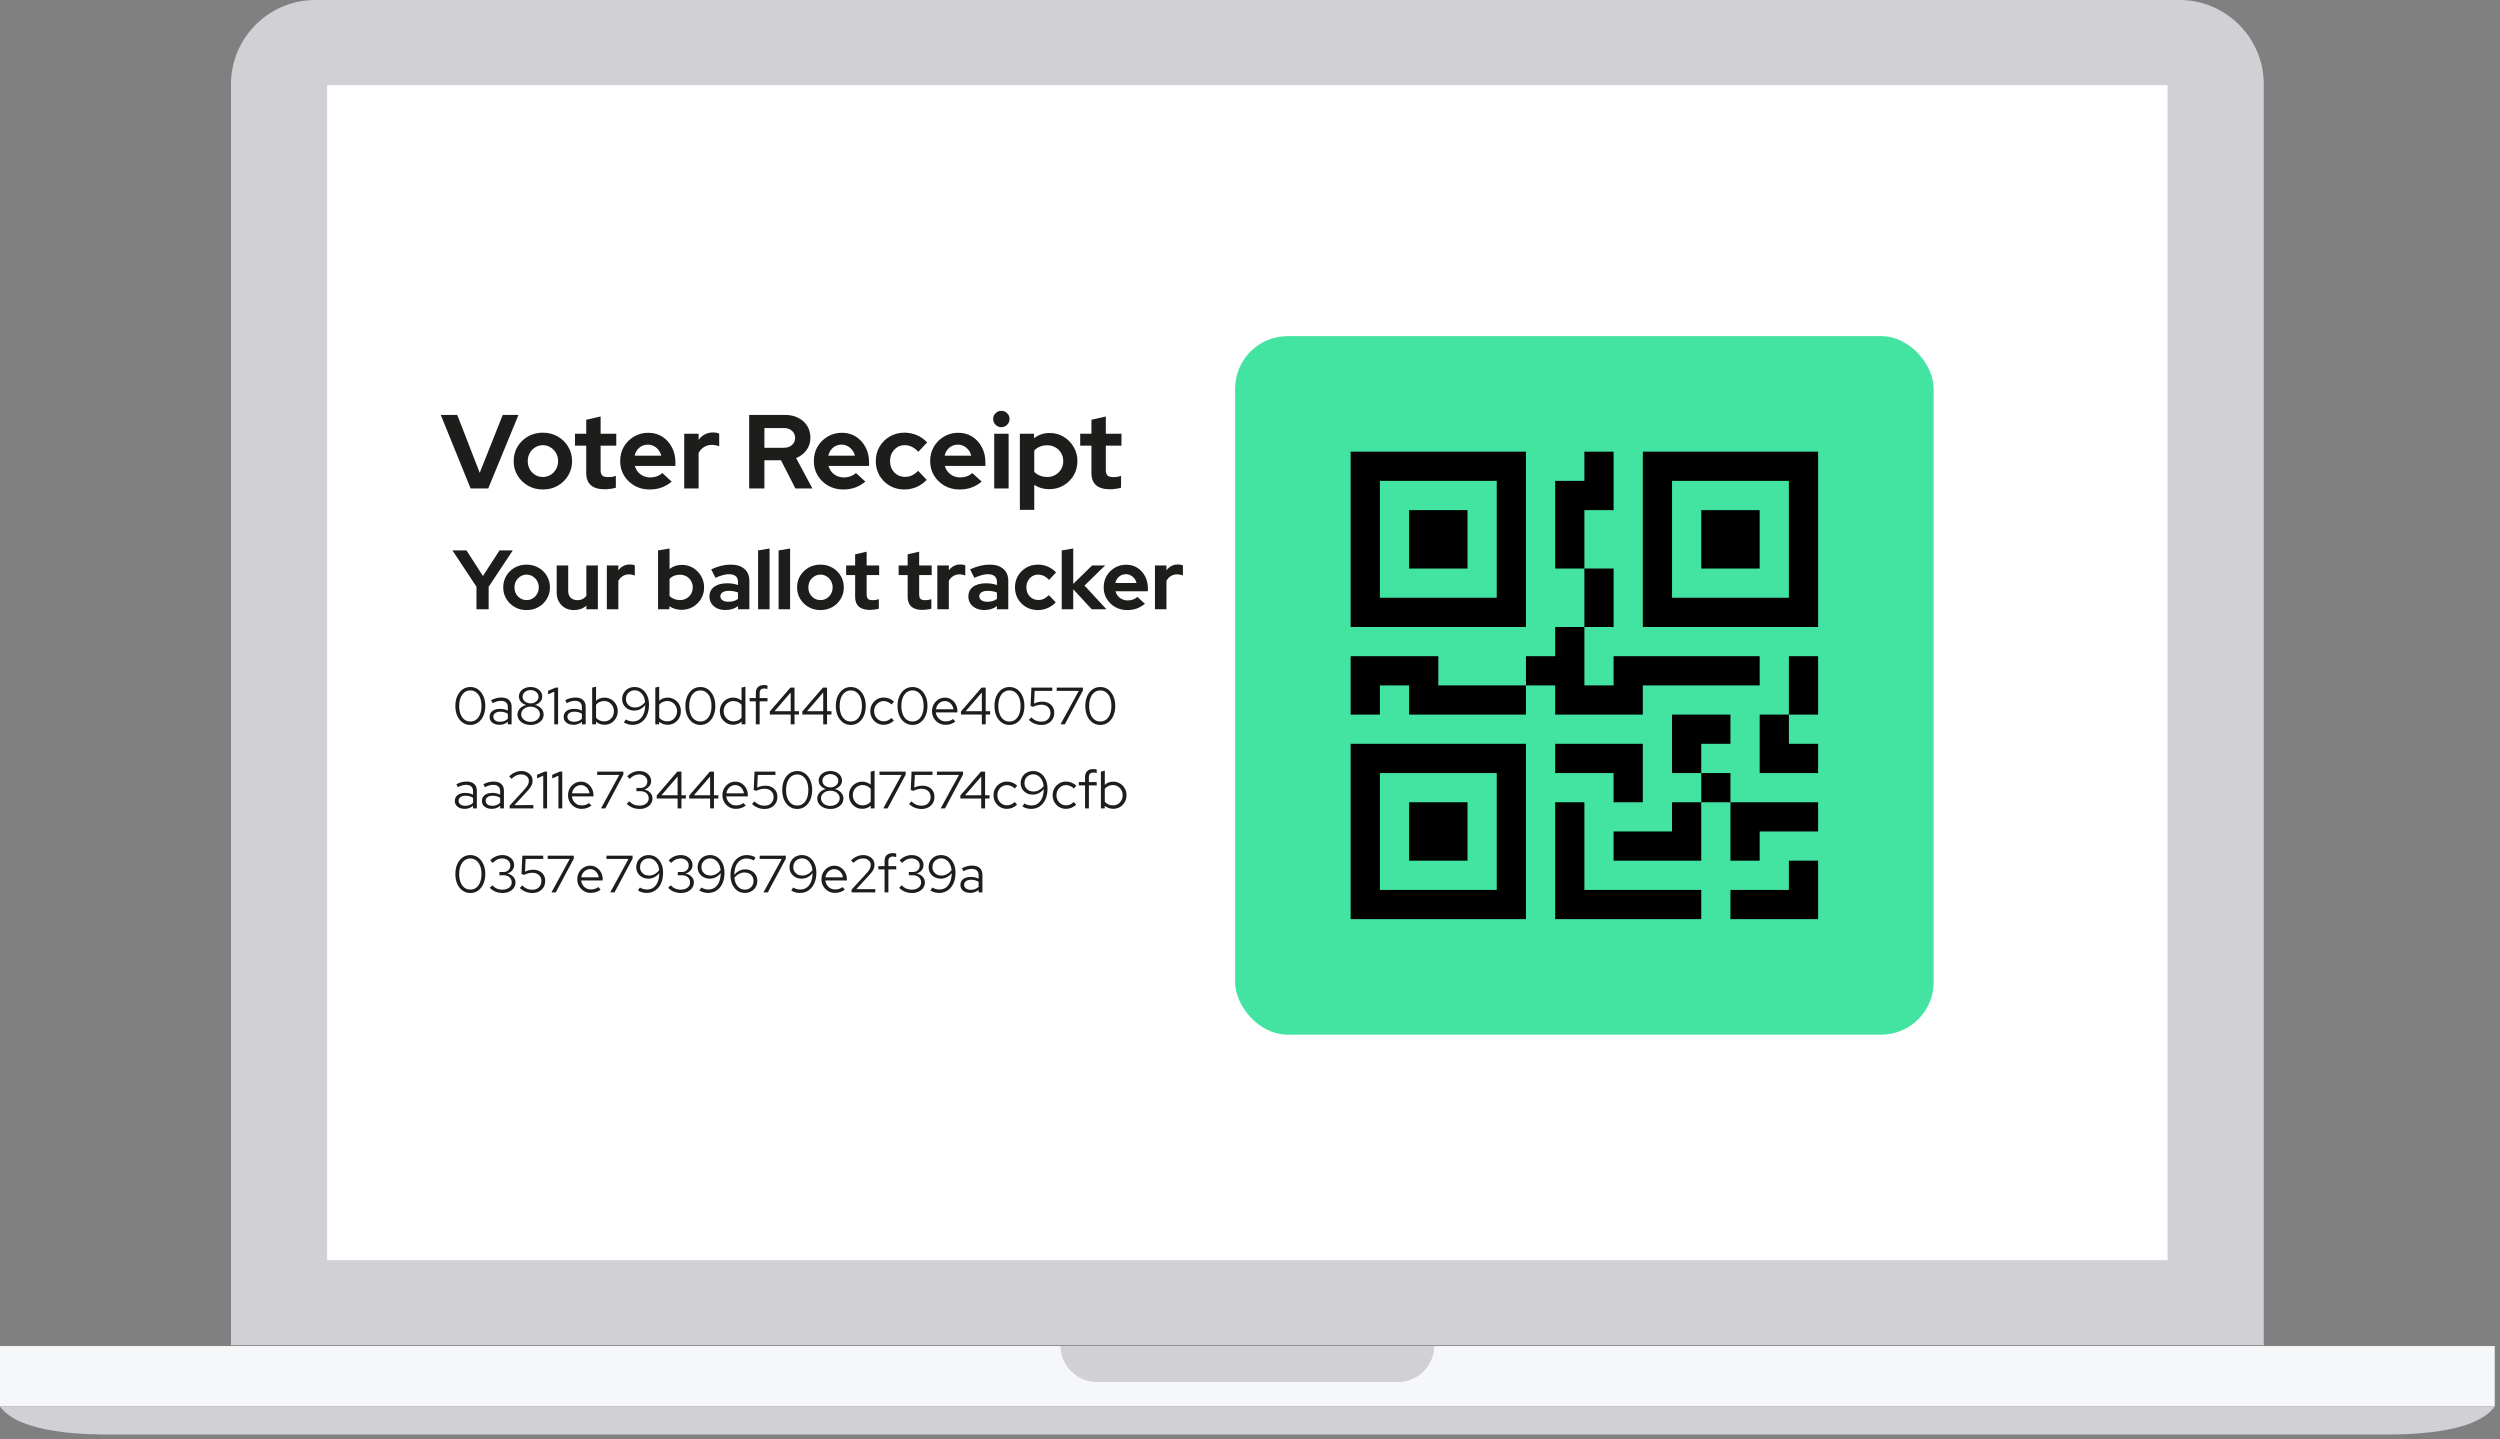 <svg xmlns="http://www.w3.org/2000/svg" width="476" height="274" viewBox="0 0 476 274" fill="none"><rect x="0" y="0" width="476" height="274" fill="#808080" stroke="none"/><path d="M431.023 256.132V16.019C431.023 7.209 423.814 0 415.009 0H59.991C51.181 0 43.977 7.209 43.977 16.019V256.132H431.023Z" fill="#D0D0D5"></path><path d="M412.709 16.203H62.285V239.933H412.709V16.203Z" fill="white"></path><path d="M475 256.286H0V267.79H475V256.286Z" fill="#F6F7F9"></path><path d="M237.498 267.79H0C3.798 273.14 17.017 273.14 21.733 273.14H453.271C457.988 273.14 471.206 273.14 475.004 267.79H237.498Z" fill="#D0D0D5"></path><path d="M201.918 256.286C201.975 260.066 205.079 263.143 208.872 263.143H266.129C269.923 263.143 273.031 260.066 273.083 256.286H201.918V256.286Z" fill="#D0D0D5"></path><rect x="235.168" y="64" width="133" height="133" rx="10" fill="#43E3A1"></rect><g clip-path="url(#clip0_215_362)"><path d="M268.293 97.125H279.418V108.25H268.293V97.125Z" fill="black"></path><path d="M290.543 86V119.375H257.168V86H290.543ZM284.98 91.562H262.73V113.812H284.98V91.562ZM279.418 152.75H268.293V163.875H279.418V152.75Z" fill="black"></path><path d="M290.543 141.625V175H257.168V141.625H290.543ZM262.73 147.188V169.438H284.98V147.188H262.73ZM323.918 97.125H335.043V108.25H323.918V97.125Z" fill="black"></path><path d="M312.793 86V119.375H346.168V86H312.793ZM340.605 91.562V113.812H318.355V91.562H340.605ZM301.668 91.562V86H307.23V97.125H301.668V108.25H296.105V91.562H301.668ZM301.668 119.375V108.25H307.23V119.375H301.668ZM290.543 130.5V124.938H296.105V119.375H301.668V130.5H307.23V124.938H335.043V130.5H312.793V136.062H296.105V130.5H290.543ZM290.543 130.5V136.062H268.293V130.5H262.73V136.062H257.168V124.938H273.855V130.5H290.543ZM346.168 136.062H340.605V124.938H346.168V136.062ZM340.605 136.062H335.043V147.188H346.168V141.625H340.605V136.062ZM318.355 136.062H329.48V141.625H323.918V147.188H318.355V136.062ZM329.48 152.75V147.188H323.918V152.75H318.355V158.312H307.23V163.875H323.918V152.75H329.48ZM329.48 152.75H346.168V158.312H335.043V163.875H329.48V152.75ZM307.23 147.188V152.75H312.793V141.625H296.105V147.188H307.23Z" fill="black"></path><path d="M296.105 152.75H301.668V169.438H323.918V175H296.105V152.75ZM346.168 163.875V175H329.48V169.438H340.605V163.875H346.168Z" fill="black"></path></g><path d="M89.6 93L83.92 79H87.06L91.34 90.02L95.72 79H98.72L92.96 93H89.6ZM103.363 93.2C102.323 93.2 101.383 92.96 100.543 92.48C99.703 92 99.037 91.353 98.543 90.54C98.05 89.727 97.803 88.813 97.803 87.8C97.803 86.787 98.043 85.873 98.523 85.06C99.016 84.233 99.683 83.58 100.523 83.1C101.376 82.62 102.323 82.38 103.363 82.38C104.403 82.38 105.343 82.62 106.183 83.1C107.036 83.58 107.703 84.233 108.183 85.06C108.676 85.873 108.923 86.787 108.923 87.8C108.923 88.813 108.676 89.727 108.183 90.54C107.703 91.353 107.043 92 106.203 92.48C105.363 92.96 104.416 93.2 103.363 93.2ZM103.363 90.82C103.91 90.82 104.396 90.687 104.823 90.42C105.263 90.153 105.61 89.793 105.863 89.34C106.13 88.873 106.263 88.36 106.263 87.8C106.263 87.227 106.13 86.713 105.863 86.26C105.61 85.807 105.263 85.447 104.823 85.18C104.396 84.9 103.91 84.76 103.363 84.76C102.83 84.76 102.343 84.9 101.903 85.18C101.463 85.447 101.116 85.807 100.863 86.26C100.61 86.713 100.483 87.227 100.483 87.8C100.483 88.36 100.61 88.873 100.863 89.34C101.116 89.793 101.463 90.153 101.903 90.42C102.343 90.687 102.83 90.82 103.363 90.82ZM115.137 93.16C113.977 93.16 113.097 92.9 112.497 92.38C111.911 91.847 111.617 91.073 111.617 90.06V84.86H109.477V82.58H111.617V79.92L114.357 79.3V82.58H117.337V84.86H114.357V89.5C114.357 89.98 114.464 90.327 114.677 90.54C114.891 90.74 115.264 90.84 115.797 90.84C116.064 90.84 116.304 90.827 116.517 90.8C116.744 90.76 116.991 90.693 117.257 90.6V92.86C116.977 92.953 116.624 93.027 116.197 93.08C115.784 93.133 115.431 93.16 115.137 93.16ZM123.657 93.2C122.617 93.2 121.67 92.96 120.817 92.48C119.977 92 119.31 91.353 118.817 90.54C118.323 89.727 118.077 88.813 118.077 87.8C118.077 86.787 118.31 85.873 118.777 85.06C119.257 84.247 119.903 83.6 120.717 83.12C121.53 82.64 122.437 82.4 123.437 82.4C124.437 82.4 125.323 82.647 126.097 83.14C126.87 83.633 127.477 84.3 127.917 85.14C128.37 85.98 128.597 86.933 128.597 88V88.72H120.877C120.997 89.133 121.19 89.507 121.457 89.84C121.737 90.173 122.077 90.433 122.477 90.62C122.89 90.807 123.33 90.9 123.797 90.9C124.263 90.9 124.69 90.827 125.077 90.68C125.477 90.533 125.817 90.327 126.097 90.06L127.897 91.7C127.257 92.22 126.597 92.6 125.917 92.84C125.25 93.08 124.497 93.2 123.657 93.2ZM120.837 86.76H125.897C125.803 86.347 125.63 85.987 125.377 85.68C125.137 85.36 124.843 85.113 124.497 84.94C124.163 84.753 123.79 84.66 123.377 84.66C122.95 84.66 122.563 84.747 122.217 84.92C121.87 85.093 121.577 85.34 121.337 85.66C121.11 85.967 120.943 86.333 120.837 86.76ZM130.275 93V82.58H133.015V83.74C133.349 83.287 133.749 82.94 134.215 82.7C134.682 82.46 135.209 82.34 135.795 82.34C136.302 82.353 136.682 82.433 136.935 82.58V84.98C136.735 84.887 136.515 84.82 136.275 84.78C136.035 84.727 135.789 84.7 135.535 84.7C135.002 84.7 134.515 84.833 134.075 85.1C133.635 85.367 133.282 85.747 133.015 86.24V93H130.275ZM142.643 93V79H149.483C150.429 79 151.263 79.187 151.983 79.56C152.716 79.92 153.283 80.427 153.683 81.08C154.096 81.733 154.303 82.487 154.303 83.34C154.303 84.233 154.056 85.02 153.563 85.7C153.069 86.38 152.409 86.887 151.583 87.22L154.683 93H151.443L148.703 87.64H145.543V93H142.643ZM145.543 85.26H149.223C149.876 85.26 150.396 85.087 150.783 84.74C151.183 84.393 151.383 83.94 151.383 83.38C151.383 82.82 151.183 82.367 150.783 82.02C150.396 81.673 149.876 81.5 149.223 81.5H145.543V85.26ZM160.532 93.2C159.492 93.2 158.545 92.96 157.692 92.48C156.852 92 156.185 91.353 155.692 90.54C155.198 89.727 154.952 88.813 154.952 87.8C154.952 86.787 155.185 85.873 155.652 85.06C156.132 84.247 156.778 83.6 157.592 83.12C158.405 82.64 159.312 82.4 160.312 82.4C161.312 82.4 162.198 82.647 162.972 83.14C163.745 83.633 164.352 84.3 164.792 85.14C165.245 85.98 165.472 86.933 165.472 88V88.72H157.752C157.872 89.133 158.065 89.507 158.332 89.84C158.612 90.173 158.952 90.433 159.352 90.62C159.765 90.807 160.205 90.9 160.672 90.9C161.138 90.9 161.565 90.827 161.952 90.68C162.352 90.533 162.692 90.327 162.972 90.06L164.772 91.7C164.132 92.22 163.472 92.6 162.792 92.84C162.125 93.08 161.372 93.2 160.532 93.2ZM157.712 86.76H162.772C162.678 86.347 162.505 85.987 162.252 85.68C162.012 85.36 161.718 85.113 161.372 84.94C161.038 84.753 160.665 84.66 160.252 84.66C159.825 84.66 159.438 84.747 159.092 84.92C158.745 85.093 158.452 85.34 158.212 85.66C157.985 85.967 157.818 86.333 157.712 86.76ZM172.208 93.2C171.182 93.2 170.255 92.967 169.428 92.5C168.602 92.02 167.948 91.373 167.468 90.56C166.988 89.733 166.748 88.813 166.748 87.8C166.748 86.773 166.988 85.853 167.468 85.04C167.948 84.227 168.602 83.58 169.428 83.1C170.255 82.62 171.182 82.38 172.208 82.38C173.035 82.38 173.822 82.54 174.568 82.86C175.328 83.18 175.982 83.64 176.528 84.24L174.848 86.02C174.462 85.593 174.055 85.28 173.628 85.08C173.215 84.867 172.762 84.76 172.268 84.76C171.735 84.76 171.255 84.893 170.828 85.16C170.415 85.427 170.082 85.787 169.828 86.24C169.588 86.693 169.468 87.213 169.468 87.8C169.468 88.36 169.588 88.873 169.828 89.34C170.082 89.793 170.428 90.153 170.868 90.42C171.308 90.673 171.795 90.8 172.328 90.8C172.795 90.8 173.228 90.707 173.628 90.52C174.042 90.32 174.435 90.027 174.808 89.64L176.448 91.36C175.915 91.933 175.275 92.387 174.528 92.72C173.782 93.04 173.008 93.2 172.208 93.2ZM182.68 93.2C181.64 93.2 180.693 92.96 179.84 92.48C179 92 178.333 91.353 177.84 90.54C177.347 89.727 177.1 88.813 177.1 87.8C177.1 86.787 177.333 85.873 177.8 85.06C178.28 84.247 178.927 83.6 179.74 83.12C180.553 82.64 181.46 82.4 182.46 82.4C183.46 82.4 184.347 82.647 185.12 83.14C185.893 83.633 186.5 84.3 186.94 85.14C187.393 85.98 187.62 86.933 187.62 88V88.72H179.9C180.02 89.133 180.213 89.507 180.48 89.84C180.76 90.173 181.1 90.433 181.5 90.62C181.913 90.807 182.353 90.9 182.82 90.9C183.287 90.9 183.713 90.827 184.1 90.68C184.5 90.533 184.84 90.327 185.12 90.06L186.92 91.7C186.28 92.22 185.62 92.6 184.94 92.84C184.273 93.08 183.52 93.2 182.68 93.2ZM179.86 86.76H184.92C184.827 86.347 184.653 85.987 184.4 85.68C184.16 85.36 183.867 85.113 183.52 84.94C183.187 84.753 182.813 84.66 182.4 84.66C181.973 84.66 181.587 84.747 181.24 84.92C180.893 85.093 180.6 85.34 180.36 85.66C180.133 85.967 179.967 86.333 179.86 86.76ZM189.299 93V82.58H192.039V93H189.299ZM190.659 81.34C190.232 81.34 189.865 81.187 189.559 80.88C189.252 80.573 189.099 80.207 189.099 79.78C189.099 79.34 189.252 78.973 189.559 78.68C189.865 78.373 190.232 78.22 190.659 78.22C191.099 78.22 191.465 78.373 191.759 78.68C192.065 78.973 192.219 79.34 192.219 79.78C192.219 80.207 192.065 80.573 191.759 80.88C191.465 81.187 191.099 81.34 190.659 81.34ZM194.182 97.08V82.58H196.882V83.44C197.735 82.773 198.722 82.44 199.842 82.44C200.828 82.44 201.722 82.68 202.522 83.16C203.322 83.64 203.955 84.287 204.422 85.1C204.902 85.9 205.142 86.8 205.142 87.8C205.142 88.8 204.902 89.707 204.422 90.52C203.942 91.32 203.295 91.96 202.482 92.44C201.668 92.907 200.762 93.14 199.762 93.14C199.242 93.14 198.742 93.073 198.262 92.94C197.782 92.793 197.335 92.587 196.922 92.32V97.08H194.182ZM199.402 90.82C199.975 90.82 200.488 90.687 200.942 90.42C201.408 90.153 201.775 89.793 202.042 89.34C202.308 88.887 202.442 88.373 202.442 87.8C202.442 87.227 202.308 86.713 202.042 86.26C201.775 85.793 201.408 85.433 200.942 85.18C200.488 84.913 199.975 84.78 199.402 84.78C198.895 84.78 198.428 84.867 198.002 85.04C197.588 85.2 197.228 85.447 196.922 85.78V89.84C197.215 90.147 197.575 90.387 198.002 90.56C198.442 90.733 198.908 90.82 199.402 90.82ZM211.329 93.16C210.169 93.16 209.289 92.9 208.689 92.38C208.102 91.847 207.809 91.073 207.809 90.06V84.86H205.669V82.58H207.809V79.92L210.549 79.3V82.58H213.529V84.86H210.549V89.5C210.549 89.98 210.655 90.327 210.869 90.54C211.082 90.74 211.455 90.84 211.989 90.84C212.255 90.84 212.495 90.827 212.709 90.8C212.935 90.76 213.182 90.693 213.449 90.6V92.86C213.169 92.953 212.815 93.027 212.389 93.08C211.975 93.133 211.622 93.16 211.329 93.16Z" fill="#1D1D1B"></path><path d="M90.72 116V111.712L86.144 104.8H88.816L91.952 109.664L95.104 104.8H97.632L93.04 111.728V116H90.72ZM100.262 116.16C99.43 116.16 98.678 115.968 98.006 115.584C97.334 115.2 96.801 114.683 96.406 114.032C96.011 113.381 95.814 112.651 95.814 111.84C95.814 111.029 96.006 110.299 96.39 109.648C96.785 108.987 97.318 108.464 97.99 108.08C98.673 107.696 99.43 107.504 100.262 107.504C101.094 107.504 101.846 107.696 102.518 108.08C103.201 108.464 103.734 108.987 104.118 109.648C104.513 110.299 104.71 111.029 104.71 111.84C104.71 112.651 104.513 113.381 104.118 114.032C103.734 114.683 103.206 115.2 102.534 115.584C101.862 115.968 101.105 116.16 100.262 116.16ZM100.262 114.256C100.699 114.256 101.089 114.149 101.43 113.936C101.782 113.723 102.059 113.435 102.262 113.072C102.475 112.699 102.582 112.288 102.582 111.84C102.582 111.381 102.475 110.971 102.262 110.608C102.059 110.245 101.782 109.957 101.43 109.744C101.089 109.52 100.699 109.408 100.262 109.408C99.835 109.408 99.446 109.52 99.094 109.744C98.742 109.957 98.465 110.245 98.262 110.608C98.059 110.971 97.958 111.381 97.958 111.84C97.958 112.288 98.059 112.699 98.262 113.072C98.465 113.435 98.742 113.723 99.094 113.936C99.446 114.149 99.835 114.256 100.262 114.256ZM109.289 116.16C108.649 116.16 108.079 116.021 107.577 115.744C107.087 115.456 106.697 115.061 106.409 114.56C106.132 114.059 105.993 113.483 105.993 112.832V107.664H108.185V112.512C108.185 113.045 108.34 113.472 108.649 113.792C108.969 114.112 109.396 114.272 109.929 114.272C110.292 114.272 110.617 114.203 110.905 114.064C111.204 113.915 111.449 113.707 111.641 113.44V107.664H113.833V116H111.641V115.328C111.001 115.883 110.217 116.16 109.289 116.16ZM115.542 116V107.664H117.734V108.592C118 108.229 118.32 107.952 118.694 107.76C119.067 107.568 119.488 107.472 119.958 107.472C120.363 107.483 120.667 107.547 120.87 107.664V109.584C120.71 109.509 120.534 109.456 120.342 109.424C120.15 109.381 119.952 109.36 119.75 109.36C119.323 109.36 118.934 109.467 118.582 109.68C118.23 109.893 117.947 110.197 117.734 110.592V116H115.542ZM125.292 116V104.8L127.484 104.432V108.336C128.145 107.813 128.924 107.552 129.82 107.552C130.609 107.552 131.324 107.744 131.964 108.128C132.604 108.512 133.11 109.029 133.484 109.68C133.868 110.32 134.06 111.04 134.06 111.84C134.06 112.64 133.868 113.365 133.484 114.016C133.1 114.656 132.582 115.168 131.932 115.552C131.281 115.925 130.556 116.112 129.756 116.112C129.34 116.112 128.934 116.053 128.54 115.936C128.145 115.819 127.782 115.648 127.452 115.424V116H125.292ZM129.468 114.256C129.926 114.256 130.337 114.149 130.7 113.936C131.073 113.723 131.366 113.435 131.58 113.072C131.793 112.709 131.9 112.299 131.9 111.84C131.9 111.381 131.793 110.971 131.58 110.608C131.366 110.235 131.073 109.947 130.7 109.744C130.337 109.531 129.926 109.424 129.468 109.424C129.062 109.424 128.689 109.493 128.348 109.632C128.017 109.76 127.729 109.957 127.484 110.224V113.472C127.718 113.717 128.006 113.909 128.348 114.048C128.7 114.187 129.073 114.256 129.468 114.256ZM138.12 116.144C137.522 116.144 136.994 116.037 136.536 115.824C136.077 115.6 135.72 115.296 135.464 114.912C135.208 114.528 135.08 114.085 135.08 113.584C135.08 112.784 135.378 112.165 135.976 111.728C136.584 111.28 137.416 111.056 138.472 111.056C139.197 111.056 139.88 111.168 140.52 111.392V110.784C140.52 110.304 140.37 109.941 140.072 109.696C139.773 109.451 139.336 109.328 138.76 109.328C138.408 109.328 138.029 109.387 137.624 109.504C137.218 109.611 136.749 109.781 136.216 110.016L135.416 108.4C136.077 108.101 136.706 107.877 137.304 107.728C137.912 107.579 138.52 107.504 139.128 107.504C140.248 107.504 141.117 107.776 141.736 108.32C142.365 108.853 142.68 109.611 142.68 110.592V116H140.52V115.408C140.178 115.664 139.81 115.851 139.416 115.968C139.021 116.085 138.589 116.144 138.12 116.144ZM137.16 113.536C137.16 113.856 137.298 114.112 137.576 114.304C137.853 114.485 138.221 114.576 138.68 114.576C139.042 114.576 139.378 114.533 139.688 114.448C139.997 114.352 140.274 114.213 140.52 114.032V112.816C140.253 112.709 139.976 112.629 139.688 112.576C139.4 112.523 139.09 112.496 138.76 112.496C138.258 112.496 137.864 112.592 137.576 112.784C137.298 112.965 137.16 113.216 137.16 113.536ZM144.339 116V104.8L146.531 104.432V116H144.339ZM148.245 116V104.8L150.437 104.432V116H148.245ZM156.215 116.16C155.383 116.16 154.631 115.968 153.959 115.584C153.287 115.2 152.754 114.683 152.359 114.032C151.964 113.381 151.767 112.651 151.767 111.84C151.767 111.029 151.959 110.299 152.343 109.648C152.738 108.987 153.271 108.464 153.943 108.08C154.626 107.696 155.383 107.504 156.215 107.504C157.047 107.504 157.799 107.696 158.471 108.08C159.154 108.464 159.687 108.987 160.071 109.648C160.466 110.299 160.663 111.029 160.663 111.84C160.663 112.651 160.466 113.381 160.071 114.032C159.687 114.683 159.159 115.2 158.487 115.584C157.815 115.968 157.058 116.16 156.215 116.16ZM156.215 114.256C156.652 114.256 157.042 114.149 157.383 113.936C157.735 113.723 158.012 113.435 158.215 113.072C158.428 112.699 158.535 112.288 158.535 111.84C158.535 111.381 158.428 110.971 158.215 110.608C158.012 110.245 157.735 109.957 157.383 109.744C157.042 109.52 156.652 109.408 156.215 109.408C155.788 109.408 155.399 109.52 155.047 109.744C154.695 109.957 154.418 110.245 154.215 110.608C154.012 110.971 153.911 111.381 153.911 111.84C153.911 112.288 154.012 112.699 154.215 113.072C154.418 113.435 154.695 113.723 155.047 113.936C155.399 114.149 155.788 114.256 156.215 114.256ZM165.634 116.128C164.706 116.128 164.002 115.92 163.522 115.504C163.053 115.077 162.818 114.459 162.818 113.648V109.488H161.106V107.664H162.818V105.536L165.01 105.04V107.664H167.394V109.488H165.01V113.2C165.01 113.584 165.096 113.861 165.266 114.032C165.437 114.192 165.736 114.272 166.162 114.272C166.376 114.272 166.568 114.261 166.738 114.24C166.92 114.208 167.117 114.155 167.33 114.08V115.888C167.106 115.963 166.824 116.021 166.482 116.064C166.152 116.107 165.869 116.128 165.634 116.128ZM175.634 116.128C174.706 116.128 174.002 115.92 173.522 115.504C173.053 115.077 172.818 114.459 172.818 113.648V109.488H171.106V107.664H172.818V105.536L175.01 105.04V107.664H177.394V109.488H175.01V113.2C175.01 113.584 175.096 113.861 175.266 114.032C175.437 114.192 175.736 114.272 176.162 114.272C176.376 114.272 176.568 114.261 176.738 114.24C176.92 114.208 177.117 114.155 177.33 114.08V115.888C177.106 115.963 176.824 116.021 176.482 116.064C176.152 116.107 175.869 116.128 175.634 116.128ZM178.464 116V107.664H180.656V108.592C180.922 108.229 181.242 107.952 181.616 107.76C181.989 107.568 182.41 107.472 182.88 107.472C183.285 107.483 183.589 107.547 183.792 107.664V109.584C183.632 109.509 183.456 109.456 183.264 109.424C183.072 109.381 182.874 109.36 182.672 109.36C182.245 109.36 181.856 109.467 181.504 109.68C181.152 109.893 180.869 110.197 180.656 110.592V116H178.464ZM187.416 116.144C186.819 116.144 186.291 116.037 185.832 115.824C185.374 115.6 185.016 115.296 184.76 114.912C184.504 114.528 184.376 114.085 184.376 113.584C184.376 112.784 184.675 112.165 185.272 111.728C185.88 111.28 186.712 111.056 187.768 111.056C188.494 111.056 189.176 111.168 189.816 111.392V110.784C189.816 110.304 189.667 109.941 189.368 109.696C189.07 109.451 188.632 109.328 188.056 109.328C187.704 109.328 187.326 109.387 186.92 109.504C186.515 109.611 186.046 109.781 185.512 110.016L184.712 108.4C185.374 108.101 186.003 107.877 186.6 107.728C187.208 107.579 187.816 107.504 188.424 107.504C189.544 107.504 190.414 107.776 191.032 108.32C191.662 108.853 191.976 109.611 191.976 110.592V116H189.816V115.408C189.475 115.664 189.107 115.851 188.712 115.968C188.318 116.085 187.886 116.144 187.416 116.144ZM186.456 113.536C186.456 113.856 186.595 114.112 186.872 114.304C187.15 114.485 187.518 114.576 187.976 114.576C188.339 114.576 188.675 114.533 188.984 114.448C189.294 114.352 189.571 114.213 189.816 114.032V112.816C189.55 112.709 189.272 112.629 188.984 112.576C188.696 112.523 188.387 112.496 188.056 112.496C187.555 112.496 187.16 112.592 186.872 112.784C186.595 112.965 186.456 113.216 186.456 113.536ZM197.619 116.16C196.798 116.16 196.057 115.973 195.395 115.6C194.734 115.216 194.211 114.699 193.827 114.048C193.443 113.387 193.251 112.651 193.251 111.84C193.251 111.019 193.443 110.283 193.827 109.632C194.211 108.981 194.734 108.464 195.395 108.08C196.057 107.696 196.798 107.504 197.619 107.504C198.281 107.504 198.91 107.632 199.507 107.888C200.115 108.144 200.638 108.512 201.075 108.992L199.731 110.416C199.422 110.075 199.097 109.824 198.755 109.664C198.425 109.493 198.062 109.408 197.667 109.408C197.241 109.408 196.857 109.515 196.515 109.728C196.185 109.941 195.918 110.229 195.715 110.592C195.523 110.955 195.427 111.371 195.427 111.84C195.427 112.288 195.523 112.699 195.715 113.072C195.918 113.435 196.195 113.723 196.547 113.936C196.899 114.139 197.289 114.24 197.715 114.24C198.089 114.24 198.435 114.165 198.755 114.016C199.086 113.856 199.401 113.621 199.699 113.312L201.011 114.688C200.585 115.147 200.073 115.509 199.475 115.776C198.878 116.032 198.259 116.16 197.619 116.16ZM202.151 116V104.8L204.343 104.432V111.168L207.943 107.664H210.423L206.487 111.488L210.663 116H207.863L204.343 112.192V116H202.151ZM214.606 116.16C213.774 116.16 213.017 115.968 212.334 115.584C211.662 115.2 211.129 114.683 210.734 114.032C210.339 113.381 210.142 112.651 210.142 111.84C210.142 111.029 210.329 110.299 210.702 109.648C211.086 108.997 211.603 108.48 212.254 108.096C212.905 107.712 213.63 107.52 214.43 107.52C215.23 107.52 215.939 107.717 216.558 108.112C217.177 108.507 217.662 109.04 218.014 109.712C218.377 110.384 218.558 111.147 218.558 112V112.576H212.382C212.478 112.907 212.633 113.205 212.846 113.472C213.07 113.739 213.342 113.947 213.662 114.096C213.993 114.245 214.345 114.32 214.718 114.32C215.091 114.32 215.433 114.261 215.742 114.144C216.062 114.027 216.334 113.861 216.558 113.648L217.998 114.96C217.486 115.376 216.958 115.68 216.414 115.872C215.881 116.064 215.278 116.16 214.606 116.16ZM212.35 111.008H216.398C216.323 110.677 216.185 110.389 215.982 110.144C215.79 109.888 215.555 109.691 215.278 109.552C215.011 109.403 214.713 109.328 214.382 109.328C214.041 109.328 213.731 109.397 213.454 109.536C213.177 109.675 212.942 109.872 212.75 110.128C212.569 110.373 212.435 110.667 212.35 111.008ZM219.901 116V107.664H222.093V108.592C222.36 108.229 222.68 107.952 223.053 107.76C223.426 107.568 223.848 107.472 224.317 107.472C224.722 107.483 225.026 107.547 225.229 107.664V109.584C225.069 109.509 224.893 109.456 224.701 109.424C224.509 109.381 224.312 109.36 224.109 109.36C223.682 109.36 223.293 109.467 222.941 109.68C222.589 109.893 222.306 110.197 222.093 110.592V116H219.901Z" fill="#1D1D1B"></path><path d="M89.55 138.026C88.99 138.026 88.497 137.873 88.07 137.566C87.644 137.26 87.307 136.836 87.06 136.296C86.82 135.75 86.7 135.123 86.7 134.416C86.7 133.71 86.82 133.086 87.06 132.546C87.307 132 87.644 131.573 88.07 131.266C88.497 130.96 88.99 130.806 89.55 130.806C90.11 130.806 90.604 130.96 91.03 131.266C91.457 131.573 91.79 132 92.03 132.546C92.277 133.086 92.4 133.71 92.4 134.416C92.4 135.123 92.277 135.75 92.03 136.296C91.79 136.836 91.457 137.26 91.03 137.566C90.604 137.873 90.11 138.026 89.55 138.026ZM89.55 137.376C89.984 137.376 90.357 137.256 90.67 137.016C90.99 136.77 91.237 136.423 91.41 135.976C91.584 135.53 91.67 135.01 91.67 134.416C91.67 133.816 91.584 133.296 91.41 132.856C91.237 132.41 90.99 132.066 90.67 131.826C90.357 131.58 89.984 131.456 89.55 131.456C89.124 131.456 88.75 131.58 88.43 131.826C88.11 132.066 87.864 132.41 87.69 132.856C87.517 133.296 87.43 133.816 87.43 134.416C87.43 135.01 87.517 135.53 87.69 135.976C87.864 136.423 88.11 136.77 88.43 137.016C88.75 137.256 89.124 137.376 89.55 137.376ZM95.071 138.006C94.705 138.006 94.381 137.943 94.101 137.816C93.828 137.69 93.611 137.513 93.451 137.286C93.298 137.06 93.221 136.796 93.221 136.496C93.221 136.023 93.401 135.65 93.761 135.376C94.121 135.103 94.608 134.966 95.221 134.966C95.761 134.966 96.251 135.08 96.691 135.306V134.646C96.691 134.246 96.578 133.946 96.351 133.746C96.125 133.54 95.795 133.436 95.361 133.436C95.115 133.436 94.865 133.473 94.611 133.546C94.365 133.613 94.091 133.723 93.791 133.876L93.511 133.306C93.871 133.133 94.205 133.006 94.511 132.926C94.818 132.846 95.125 132.806 95.431 132.806C96.065 132.806 96.551 132.956 96.891 133.256C97.238 133.556 97.411 133.986 97.411 134.546V137.916H96.691V137.426C96.465 137.62 96.215 137.766 95.941 137.866C95.675 137.96 95.385 138.006 95.071 138.006ZM93.931 136.476C93.931 136.756 94.048 136.986 94.281 137.166C94.521 137.34 94.828 137.426 95.201 137.426C95.501 137.426 95.775 137.38 96.021 137.286C96.268 137.193 96.491 137.046 96.691 136.846V135.906C96.485 135.766 96.265 135.666 96.031 135.606C95.798 135.54 95.535 135.506 95.241 135.506C94.841 135.506 94.521 135.596 94.281 135.776C94.048 135.95 93.931 136.183 93.931 136.476ZM101.018 138.026C100.538 138.026 100.111 137.94 99.738 137.766C99.364 137.593 99.068 137.356 98.848 137.056C98.634 136.75 98.528 136.406 98.528 136.026C98.528 135.74 98.598 135.476 98.738 135.236C98.878 134.99 99.071 134.78 99.318 134.606C99.571 134.426 99.858 134.3 100.178 134.226C99.771 134.113 99.438 133.91 99.178 133.616C98.924 133.323 98.798 132.993 98.798 132.626C98.798 132.28 98.894 131.97 99.088 131.696C99.281 131.423 99.544 131.206 99.878 131.046C100.218 130.886 100.598 130.806 101.018 130.806C101.444 130.806 101.824 130.886 102.158 131.046C102.491 131.206 102.754 131.423 102.948 131.696C103.141 131.97 103.238 132.28 103.238 132.626C103.238 132.993 103.111 133.323 102.858 133.616C102.604 133.91 102.271 134.113 101.858 134.226C102.344 134.34 102.741 134.563 103.048 134.896C103.354 135.223 103.508 135.6 103.508 136.026C103.508 136.406 103.401 136.75 103.188 137.056C102.974 137.356 102.678 137.593 102.298 137.766C101.924 137.94 101.498 138.026 101.018 138.026ZM101.018 133.926C101.304 133.926 101.561 133.87 101.788 133.756C102.021 133.643 102.204 133.493 102.338 133.306C102.471 133.113 102.538 132.896 102.538 132.656C102.538 132.416 102.471 132.2 102.338 132.006C102.204 131.813 102.021 131.663 101.788 131.556C101.561 131.443 101.304 131.386 101.018 131.386C100.731 131.386 100.471 131.443 100.238 131.556C100.011 131.663 99.831 131.813 99.698 132.006C99.564 132.2 99.498 132.416 99.498 132.656C99.498 132.896 99.564 133.113 99.698 133.306C99.831 133.493 100.011 133.643 100.238 133.756C100.471 133.87 100.731 133.926 101.018 133.926ZM101.018 137.446C101.358 137.446 101.661 137.383 101.928 137.256C102.194 137.13 102.404 136.956 102.558 136.736C102.718 136.516 102.798 136.27 102.798 135.996C102.798 135.723 102.718 135.476 102.558 135.256C102.404 135.036 102.194 134.863 101.928 134.736C101.661 134.61 101.358 134.546 101.018 134.546C100.678 134.546 100.374 134.61 100.108 134.736C99.841 134.863 99.628 135.036 99.468 135.256C99.314 135.476 99.238 135.723 99.238 135.996C99.238 136.27 99.314 136.516 99.468 136.736C99.628 136.956 99.841 137.13 100.108 137.256C100.374 137.383 100.678 137.446 101.018 137.446ZM105.532 137.916V131.686L104.352 132.206V131.536L105.792 130.916H106.262V137.916H105.532ZM109.173 138.006C108.806 138.006 108.483 137.943 108.203 137.816C107.93 137.69 107.713 137.513 107.553 137.286C107.4 137.06 107.323 136.796 107.323 136.496C107.323 136.023 107.503 135.65 107.863 135.376C108.223 135.103 108.71 134.966 109.323 134.966C109.863 134.966 110.353 135.08 110.793 135.306V134.646C110.793 134.246 110.68 133.946 110.453 133.746C110.226 133.54 109.896 133.436 109.463 133.436C109.216 133.436 108.966 133.473 108.713 133.546C108.466 133.613 108.193 133.723 107.893 133.876L107.613 133.306C107.973 133.133 108.306 133.006 108.613 132.926C108.92 132.846 109.226 132.806 109.533 132.806C110.166 132.806 110.653 132.956 110.993 133.256C111.34 133.556 111.513 133.986 111.513 134.546V137.916H110.793V137.426C110.566 137.62 110.316 137.766 110.043 137.866C109.776 137.96 109.486 138.006 109.173 138.006ZM108.033 136.476C108.033 136.756 108.15 136.986 108.383 137.166C108.623 137.34 108.93 137.426 109.303 137.426C109.603 137.426 109.876 137.38 110.123 137.286C110.37 137.193 110.593 137.046 110.793 136.846V135.906C110.586 135.766 110.366 135.666 110.133 135.606C109.9 135.54 109.636 135.506 109.343 135.506C108.943 135.506 108.623 135.596 108.383 135.776C108.15 135.95 108.033 136.183 108.033 136.476ZM112.749 137.916V130.916L113.489 130.746V133.436C113.916 133.03 114.452 132.826 115.099 132.826C115.572 132.826 115.999 132.943 116.379 133.176C116.759 133.403 117.059 133.71 117.279 134.096C117.506 134.483 117.619 134.92 117.619 135.406C117.619 135.893 117.506 136.333 117.279 136.726C117.059 137.113 116.759 137.423 116.379 137.656C115.999 137.883 115.569 137.996 115.089 137.996C114.796 137.996 114.509 137.946 114.229 137.846C113.956 137.746 113.706 137.603 113.479 137.416V137.916H112.749ZM115.029 137.346C115.382 137.346 115.699 137.263 115.979 137.096C116.259 136.923 116.479 136.693 116.639 136.406C116.806 136.113 116.889 135.783 116.889 135.416C116.889 135.05 116.806 134.72 116.639 134.426C116.479 134.133 116.259 133.903 115.979 133.736C115.699 133.563 115.382 133.476 115.029 133.476C114.716 133.476 114.422 133.54 114.149 133.666C113.882 133.786 113.662 133.956 113.489 134.176V136.656C113.662 136.87 113.886 137.04 114.159 137.166C114.432 137.286 114.722 137.346 115.029 137.346ZM120.828 130.806C121.368 130.806 121.841 130.95 122.248 131.236C122.661 131.523 122.984 131.92 123.218 132.426C123.451 132.926 123.568 133.506 123.568 134.166C123.568 134.94 123.438 135.616 123.178 136.196C122.918 136.77 122.551 137.216 122.078 137.536C121.611 137.856 121.061 138.016 120.428 138.016C120.141 138.016 119.851 137.976 119.558 137.896C119.271 137.81 119.014 137.693 118.788 137.546L119.148 136.986C119.354 137.106 119.571 137.2 119.798 137.266C120.031 137.333 120.261 137.366 120.488 137.366C120.968 137.366 121.381 137.243 121.728 136.996C122.081 136.743 122.354 136.383 122.548 135.916C122.741 135.443 122.841 134.883 122.848 134.236C122.588 134.57 122.278 134.83 121.918 135.016C121.558 135.203 121.184 135.296 120.798 135.296C120.344 135.296 119.941 135.203 119.588 135.016C119.234 134.823 118.958 134.563 118.758 134.236C118.558 133.91 118.458 133.536 118.458 133.116C118.458 132.67 118.561 132.273 118.768 131.926C118.974 131.58 119.254 131.306 119.608 131.106C119.968 130.906 120.374 130.806 120.828 130.806ZM120.898 134.706C121.264 134.706 121.614 134.616 121.948 134.436C122.288 134.25 122.581 133.996 122.828 133.676C122.781 133.223 122.668 132.83 122.488 132.496C122.308 132.163 122.078 131.903 121.798 131.716C121.518 131.53 121.198 131.436 120.838 131.436C120.524 131.436 120.241 131.51 119.988 131.656C119.734 131.796 119.534 131.993 119.388 132.246C119.248 132.493 119.178 132.776 119.178 133.096C119.178 133.41 119.251 133.69 119.398 133.936C119.544 134.176 119.748 134.366 120.008 134.506C120.268 134.64 120.564 134.706 120.898 134.706ZM124.771 137.916V130.916L125.511 130.746V133.436C125.937 133.03 126.474 132.826 127.121 132.826C127.594 132.826 128.021 132.943 128.401 133.176C128.781 133.403 129.081 133.71 129.301 134.096C129.527 134.483 129.641 134.92 129.641 135.406C129.641 135.893 129.527 136.333 129.301 136.726C129.081 137.113 128.781 137.423 128.401 137.656C128.021 137.883 127.591 137.996 127.111 137.996C126.817 137.996 126.531 137.946 126.251 137.846C125.977 137.746 125.727 137.603 125.501 137.416V137.916H124.771ZM127.051 137.346C127.404 137.346 127.721 137.263 128.001 137.096C128.281 136.923 128.501 136.693 128.661 136.406C128.827 136.113 128.911 135.783 128.911 135.416C128.911 135.05 128.827 134.72 128.661 134.426C128.501 134.133 128.281 133.903 128.001 133.736C127.721 133.563 127.404 133.476 127.051 133.476C126.737 133.476 126.444 133.54 126.171 133.666C125.904 133.786 125.684 133.956 125.511 134.176V136.656C125.684 136.87 125.907 137.04 126.181 137.166C126.454 137.286 126.744 137.346 127.051 137.346ZM133.349 138.026C132.789 138.026 132.296 137.873 131.869 137.566C131.442 137.26 131.106 136.836 130.859 136.296C130.619 135.75 130.499 135.123 130.499 134.416C130.499 133.71 130.619 133.086 130.859 132.546C131.106 132 131.442 131.573 131.869 131.266C132.296 130.96 132.789 130.806 133.349 130.806C133.909 130.806 134.402 130.96 134.829 131.266C135.256 131.573 135.589 132 135.829 132.546C136.076 133.086 136.199 133.71 136.199 134.416C136.199 135.123 136.076 135.75 135.829 136.296C135.589 136.836 135.256 137.26 134.829 137.566C134.402 137.873 133.909 138.026 133.349 138.026ZM133.349 137.376C133.782 137.376 134.156 137.256 134.469 137.016C134.789 136.77 135.036 136.423 135.209 135.976C135.382 135.53 135.469 135.01 135.469 134.416C135.469 133.816 135.382 133.296 135.209 132.856C135.036 132.41 134.789 132.066 134.469 131.826C134.156 131.58 133.782 131.456 133.349 131.456C132.922 131.456 132.549 131.58 132.229 131.826C131.909 132.066 131.662 132.41 131.489 132.856C131.316 133.296 131.229 133.816 131.229 134.416C131.229 135.01 131.316 135.53 131.489 135.976C131.662 136.423 131.909 136.77 132.229 137.016C132.549 137.256 132.922 137.376 133.349 137.376ZM139.58 137.996C139.113 137.996 138.687 137.883 138.3 137.656C137.92 137.423 137.617 137.113 137.39 136.726C137.17 136.333 137.06 135.893 137.06 135.406C137.06 134.92 137.17 134.483 137.39 134.096C137.617 133.71 137.92 133.403 138.3 133.176C138.687 132.943 139.117 132.826 139.59 132.826C139.883 132.826 140.167 132.876 140.44 132.976C140.713 133.07 140.963 133.21 141.19 133.396V130.916L141.93 130.746V137.916H141.2V137.386C140.76 137.793 140.22 137.996 139.58 137.996ZM139.65 137.346C139.963 137.346 140.253 137.286 140.52 137.166C140.793 137.04 141.017 136.866 141.19 136.646V134.166C141.017 133.953 140.793 133.786 140.52 133.666C140.253 133.54 139.963 133.476 139.65 133.476C139.303 133.476 138.987 133.56 138.7 133.726C138.42 133.893 138.197 134.123 138.03 134.416C137.87 134.703 137.79 135.03 137.79 135.396C137.79 135.763 137.87 136.093 138.03 136.386C138.197 136.68 138.42 136.913 138.7 137.086C138.987 137.26 139.303 137.346 139.65 137.346ZM143.909 137.916V133.536H142.729V132.906H143.909V131.956C143.909 131.463 144.042 131.086 144.309 130.826C144.575 130.566 144.959 130.436 145.459 130.436C145.592 130.436 145.712 130.443 145.819 130.456C145.925 130.47 146.029 130.493 146.129 130.526V131.186C146.015 131.153 145.912 131.13 145.819 131.116C145.725 131.096 145.622 131.086 145.509 131.086C145.215 131.086 144.995 131.16 144.849 131.306C144.709 131.446 144.639 131.67 144.639 131.976V132.906H146.129V133.536H144.639V137.916H143.909ZM150.549 137.916V136.046H146.569V135.466L150.499 130.916H151.279V135.416H152.119V136.046H151.279V137.916H150.549ZM147.469 135.416H150.549V131.846L147.469 135.416ZM156.74 137.916V136.046H152.76V135.466L156.69 130.916H157.47V135.416H158.31V136.046H157.47V137.916H156.74ZM153.66 135.416H156.74V131.846L153.66 135.416ZM161.992 138.026C161.432 138.026 160.938 137.873 160.512 137.566C160.085 137.26 159.748 136.836 159.502 136.296C159.262 135.75 159.142 135.123 159.142 134.416C159.142 133.71 159.262 133.086 159.502 132.546C159.748 132 160.085 131.573 160.512 131.266C160.938 130.96 161.432 130.806 161.992 130.806C162.552 130.806 163.045 130.96 163.472 131.266C163.898 131.573 164.232 132 164.472 132.546C164.718 133.086 164.842 133.71 164.842 134.416C164.842 135.123 164.718 135.75 164.472 136.296C164.232 136.836 163.898 137.26 163.472 137.566C163.045 137.873 162.552 138.026 161.992 138.026ZM161.992 137.376C162.425 137.376 162.798 137.256 163.112 137.016C163.432 136.77 163.678 136.423 163.852 135.976C164.025 135.53 164.112 135.01 164.112 134.416C164.112 133.816 164.025 133.296 163.852 132.856C163.678 132.41 163.432 132.066 163.112 131.826C162.798 131.58 162.425 131.456 161.992 131.456C161.565 131.456 161.192 131.58 160.872 131.826C160.552 132.066 160.305 132.41 160.132 132.856C159.958 133.296 159.872 133.816 159.872 134.416C159.872 135.01 159.958 135.53 160.132 135.976C160.305 136.423 160.552 136.77 160.872 137.016C161.192 137.256 161.565 137.376 161.992 137.376ZM168.253 138.006C167.779 138.006 167.349 137.893 166.963 137.666C166.576 137.433 166.269 137.12 166.043 136.726C165.816 136.333 165.703 135.893 165.703 135.406C165.703 134.92 165.816 134.483 166.043 134.096C166.269 133.703 166.576 133.39 166.963 133.156C167.349 132.923 167.779 132.806 168.253 132.806C168.619 132.806 168.973 132.876 169.313 133.016C169.653 133.15 169.953 133.343 170.213 133.596L169.743 134.136C169.543 133.923 169.313 133.763 169.053 133.656C168.799 133.543 168.536 133.486 168.263 133.486C167.923 133.486 167.613 133.573 167.333 133.746C167.059 133.913 166.839 134.143 166.673 134.436C166.513 134.723 166.433 135.046 166.433 135.406C166.433 135.766 166.513 136.093 166.673 136.386C166.839 136.68 167.063 136.913 167.343 137.086C167.623 137.253 167.933 137.336 168.273 137.336C168.546 137.336 168.803 137.283 169.043 137.176C169.289 137.07 169.519 136.913 169.733 136.706L170.193 137.206C169.926 137.46 169.626 137.656 169.293 137.796C168.959 137.936 168.613 138.006 168.253 138.006ZM173.74 138.026C173.18 138.026 172.686 137.873 172.26 137.566C171.833 137.26 171.496 136.836 171.25 136.296C171.01 135.75 170.89 135.123 170.89 134.416C170.89 133.71 171.01 133.086 171.25 132.546C171.496 132 171.833 131.573 172.26 131.266C172.686 130.96 173.18 130.806 173.74 130.806C174.3 130.806 174.793 130.96 175.22 131.266C175.646 131.573 175.98 132 176.22 132.546C176.466 133.086 176.59 133.71 176.59 134.416C176.59 135.123 176.466 135.75 176.22 136.296C175.98 136.836 175.646 137.26 175.22 137.566C174.793 137.873 174.3 138.026 173.74 138.026ZM173.74 137.376C174.173 137.376 174.546 137.256 174.86 137.016C175.18 136.77 175.426 136.423 175.6 135.976C175.773 135.53 175.86 135.01 175.86 134.416C175.86 133.816 175.773 133.296 175.6 132.856C175.426 132.41 175.18 132.066 174.86 131.826C174.546 131.58 174.173 131.456 173.74 131.456C173.313 131.456 172.94 131.58 172.62 131.826C172.3 132.066 172.053 132.41 171.88 132.856C171.706 133.296 171.62 133.816 171.62 134.416C171.62 135.01 171.706 135.53 171.88 135.976C172.053 136.423 172.3 136.77 172.62 137.016C172.94 137.256 173.313 137.376 173.74 137.376ZM180.031 138.006C179.551 138.006 179.114 137.893 178.721 137.666C178.334 137.433 178.024 137.12 177.791 136.726C177.564 136.333 177.451 135.893 177.451 135.406C177.451 134.926 177.561 134.493 177.781 134.106C178.001 133.713 178.297 133.403 178.671 133.176C179.044 132.943 179.461 132.826 179.921 132.826C180.367 132.826 180.767 132.943 181.121 133.176C181.481 133.403 181.764 133.713 181.971 134.106C182.184 134.493 182.291 134.926 182.291 135.406V135.636H178.181C178.221 135.963 178.324 136.256 178.491 136.516C178.664 136.776 178.887 136.983 179.161 137.136C179.434 137.283 179.734 137.356 180.061 137.356C180.321 137.356 180.574 137.316 180.821 137.236C181.067 137.156 181.274 137.043 181.441 136.896L181.901 137.386C181.621 137.593 181.327 137.75 181.021 137.856C180.721 137.956 180.391 138.006 180.031 138.006ZM178.201 135.046H181.551C181.511 134.746 181.411 134.48 181.251 134.246C181.097 134.006 180.904 133.82 180.671 133.686C180.437 133.546 180.181 133.476 179.901 133.476C179.614 133.476 179.351 133.543 179.111 133.676C178.871 133.81 178.671 133.996 178.511 134.236C178.351 134.47 178.247 134.74 178.201 135.046ZM186.945 137.916V136.046H182.965V135.466L186.895 130.916H187.675V135.416H188.515V136.046H187.675V137.916H186.945ZM183.865 135.416H186.945V131.846L183.865 135.416ZM192.197 138.026C191.637 138.026 191.143 137.873 190.717 137.566C190.29 137.26 189.953 136.836 189.707 136.296C189.467 135.75 189.347 135.123 189.347 134.416C189.347 133.71 189.467 133.086 189.707 132.546C189.953 132 190.29 131.573 190.717 131.266C191.143 130.96 191.637 130.806 192.197 130.806C192.757 130.806 193.25 130.96 193.677 131.266C194.103 131.573 194.437 132 194.677 132.546C194.923 133.086 195.047 133.71 195.047 134.416C195.047 135.123 194.923 135.75 194.677 136.296C194.437 136.836 194.103 137.26 193.677 137.566C193.25 137.873 192.757 138.026 192.197 138.026ZM192.197 137.376C192.63 137.376 193.003 137.256 193.317 137.016C193.637 136.77 193.883 136.423 194.057 135.976C194.23 135.53 194.317 135.01 194.317 134.416C194.317 133.816 194.23 133.296 194.057 132.856C193.883 132.41 193.637 132.066 193.317 131.826C193.003 131.58 192.63 131.456 192.197 131.456C191.77 131.456 191.397 131.58 191.077 131.826C190.757 132.066 190.51 132.41 190.337 132.856C190.163 133.296 190.077 133.816 190.077 134.416C190.077 135.01 190.163 135.53 190.337 135.976C190.51 136.423 190.757 136.77 191.077 137.016C191.397 137.256 191.77 137.376 192.197 137.376ZM198.278 138.026C197.358 138.026 196.564 137.71 195.898 137.076L196.348 136.586C196.654 136.873 196.958 137.083 197.258 137.216C197.564 137.343 197.908 137.406 198.288 137.406C198.628 137.406 198.928 137.336 199.188 137.196C199.448 137.056 199.648 136.86 199.788 136.606C199.934 136.353 200.008 136.063 200.008 135.736C200.008 135.27 199.848 134.893 199.528 134.606C199.214 134.32 198.801 134.176 198.288 134.176C198.021 134.176 197.761 134.21 197.508 134.276C197.254 134.336 196.991 134.436 196.718 134.576L196.218 134.416L196.378 130.916H200.358V131.546H196.998L196.888 133.966C197.154 133.833 197.411 133.74 197.658 133.686C197.904 133.626 198.164 133.596 198.438 133.596C198.898 133.596 199.298 133.686 199.638 133.866C199.984 134.04 200.251 134.286 200.438 134.606C200.631 134.92 200.728 135.286 200.728 135.706C200.728 136.166 200.624 136.57 200.418 136.916C200.211 137.263 199.924 137.536 199.558 137.736C199.191 137.93 198.764 138.026 198.278 138.026ZM201.919 137.916L205.399 131.546H201.199V130.916H206.179V131.476L202.739 137.916H201.919ZM209.492 138.026C208.932 138.026 208.438 137.873 208.012 137.566C207.585 137.26 207.248 136.836 207.002 136.296C206.762 135.75 206.642 135.123 206.642 134.416C206.642 133.71 206.762 133.086 207.002 132.546C207.248 132 207.585 131.573 208.012 131.266C208.438 130.96 208.932 130.806 209.492 130.806C210.052 130.806 210.545 130.96 210.972 131.266C211.398 131.573 211.732 132 211.972 132.546C212.218 133.086 212.342 133.71 212.342 134.416C212.342 135.123 212.218 135.75 211.972 136.296C211.732 136.836 211.398 137.26 210.972 137.566C210.545 137.873 210.052 138.026 209.492 138.026ZM209.492 137.376C209.925 137.376 210.298 137.256 210.612 137.016C210.932 136.77 211.178 136.423 211.352 135.976C211.525 135.53 211.612 135.01 211.612 134.416C211.612 133.816 211.525 133.296 211.352 132.856C211.178 132.41 210.932 132.066 210.612 131.826C210.298 131.58 209.925 131.456 209.492 131.456C209.065 131.456 208.692 131.58 208.372 131.826C208.052 132.066 207.805 132.41 207.632 132.856C207.458 133.296 207.372 133.816 207.372 134.416C207.372 135.01 207.458 135.53 207.632 135.976C207.805 136.423 208.052 136.77 208.372 137.016C208.692 137.256 209.065 137.376 209.492 137.376ZM88.45 154.006C88.084 154.006 87.76 153.943 87.48 153.816C87.207 153.69 86.99 153.513 86.83 153.286C86.677 153.06 86.6 152.796 86.6 152.496C86.6 152.023 86.78 151.65 87.14 151.376C87.5 151.103 87.987 150.966 88.6 150.966C89.14 150.966 89.63 151.08 90.07 151.306V150.646C90.07 150.246 89.957 149.946 89.73 149.746C89.504 149.54 89.174 149.436 88.74 149.436C88.494 149.436 88.244 149.473 87.99 149.546C87.744 149.613 87.47 149.723 87.17 149.876L86.89 149.306C87.25 149.133 87.584 149.006 87.89 148.926C88.197 148.846 88.504 148.806 88.81 148.806C89.444 148.806 89.93 148.956 90.27 149.256C90.617 149.556 90.79 149.986 90.79 150.546V153.916H90.07V153.426C89.844 153.62 89.594 153.766 89.32 153.866C89.054 153.96 88.764 154.006 88.45 154.006ZM87.31 152.476C87.31 152.756 87.427 152.986 87.66 153.166C87.9 153.34 88.207 153.426 88.58 153.426C88.88 153.426 89.154 153.38 89.4 153.286C89.647 153.193 89.87 153.046 90.07 152.846V151.906C89.864 151.766 89.644 151.666 89.41 151.606C89.177 151.54 88.914 151.506 88.62 151.506C88.22 151.506 87.9 151.596 87.66 151.776C87.427 151.95 87.31 152.183 87.31 152.476ZM93.606 154.006C93.24 154.006 92.916 153.943 92.636 153.816C92.363 153.69 92.147 153.513 91.987 153.286C91.833 153.06 91.757 152.796 91.757 152.496C91.757 152.023 91.936 151.65 92.296 151.376C92.656 151.103 93.143 150.966 93.757 150.966C94.296 150.966 94.787 151.08 95.227 151.306V150.646C95.227 150.246 95.113 149.946 94.886 149.746C94.66 149.54 94.33 149.436 93.897 149.436C93.65 149.436 93.4 149.473 93.147 149.546C92.9 149.613 92.626 149.723 92.326 149.876L92.046 149.306C92.406 149.133 92.74 149.006 93.046 148.926C93.353 148.846 93.66 148.806 93.966 148.806C94.6 148.806 95.087 148.956 95.427 149.256C95.773 149.556 95.947 149.986 95.947 150.546V153.916H95.227V153.426C95 153.62 94.75 153.766 94.477 153.866C94.21 153.96 93.92 154.006 93.606 154.006ZM92.466 152.476C92.466 152.756 92.583 152.986 92.817 153.166C93.056 153.34 93.363 153.426 93.737 153.426C94.037 153.426 94.31 153.38 94.556 153.286C94.803 153.193 95.026 153.046 95.227 152.846V151.906C95.02 151.766 94.8 151.666 94.567 151.606C94.333 151.54 94.07 151.506 93.776 151.506C93.376 151.506 93.056 151.596 92.817 151.776C92.583 151.95 92.466 152.183 92.466 152.476ZM97.043 153.916V153.386L99.843 150.326C100.063 150.086 100.233 149.876 100.353 149.696C100.479 149.51 100.566 149.336 100.613 149.176C100.666 149.016 100.693 148.846 100.693 148.666C100.693 148.313 100.553 148.023 100.273 147.796C99.999 147.563 99.649 147.446 99.223 147.446C98.896 147.446 98.593 147.51 98.313 147.636C98.033 147.763 97.719 147.983 97.373 148.296L96.953 147.796C97.319 147.463 97.689 147.216 98.063 147.056C98.436 146.89 98.826 146.806 99.233 146.806C99.653 146.806 100.026 146.886 100.353 147.046C100.679 147.2 100.936 147.413 101.123 147.686C101.309 147.96 101.403 148.273 101.403 148.626C101.403 148.86 101.373 149.076 101.313 149.276C101.253 149.47 101.146 149.68 100.993 149.906C100.839 150.126 100.619 150.393 100.333 150.706L97.943 153.296L101.553 153.286V153.916H97.043ZM103.433 153.916V147.686L102.253 148.206V147.536L103.693 146.916H104.163V153.916H103.433ZM106.323 153.916V147.686L105.143 148.206V147.536L106.583 146.916H107.053V153.916H106.323ZM110.734 154.006C110.254 154.006 109.817 153.893 109.424 153.666C109.037 153.433 108.727 153.12 108.494 152.726C108.267 152.333 108.154 151.893 108.154 151.406C108.154 150.926 108.264 150.493 108.484 150.106C108.704 149.713 109.001 149.403 109.374 149.176C109.747 148.943 110.164 148.826 110.624 148.826C111.071 148.826 111.471 148.943 111.824 149.176C112.184 149.403 112.467 149.713 112.674 150.106C112.887 150.493 112.994 150.926 112.994 151.406V151.636H108.884C108.924 151.963 109.027 152.256 109.194 152.516C109.367 152.776 109.591 152.983 109.864 153.136C110.137 153.283 110.437 153.356 110.764 153.356C111.024 153.356 111.277 153.316 111.524 153.236C111.771 153.156 111.977 153.043 112.144 152.896L112.604 153.386C112.324 153.593 112.031 153.75 111.724 153.856C111.424 153.956 111.094 154.006 110.734 154.006ZM108.904 151.046H112.254C112.214 150.746 112.114 150.48 111.954 150.246C111.801 150.006 111.607 149.82 111.374 149.686C111.141 149.546 110.884 149.476 110.604 149.476C110.317 149.476 110.054 149.543 109.814 149.676C109.574 149.81 109.374 149.996 109.214 150.236C109.054 150.47 108.951 150.74 108.904 151.046ZM114.428 153.916L117.908 147.546H113.708V146.916H118.688V147.476L115.248 153.916H114.428ZM121.785 154.026C121.305 154.026 120.855 153.943 120.435 153.776C120.022 153.61 119.655 153.363 119.335 153.036L119.815 152.566C120.109 152.86 120.409 153.073 120.715 153.206C121.029 153.333 121.382 153.396 121.775 153.396C122.115 153.396 122.415 153.336 122.675 153.216C122.942 153.096 123.149 152.93 123.295 152.716C123.442 152.503 123.515 152.26 123.515 151.986C123.515 151.726 123.449 151.496 123.315 151.296C123.189 151.09 123.012 150.93 122.785 150.816C122.559 150.703 122.299 150.646 122.005 150.646H121.175V150.026H121.975C122.355 150.026 122.662 149.91 122.895 149.676C123.135 149.443 123.255 149.14 123.255 148.766C123.255 148.52 123.189 148.296 123.055 148.096C122.922 147.896 122.739 147.74 122.505 147.626C122.279 147.506 122.022 147.446 121.735 147.446C121.375 147.446 121.052 147.513 120.765 147.646C120.485 147.773 120.199 147.99 119.905 148.296L119.425 147.816C119.739 147.483 120.092 147.233 120.485 147.066C120.879 146.893 121.299 146.806 121.745 146.806C122.172 146.806 122.552 146.89 122.885 147.056C123.225 147.223 123.492 147.453 123.685 147.746C123.879 148.033 123.975 148.36 123.975 148.726C123.975 149.093 123.855 149.423 123.615 149.716C123.375 150.003 123.059 150.203 122.665 150.316C123.139 150.423 123.519 150.63 123.805 150.936C124.092 151.243 124.235 151.6 124.235 152.006C124.235 152.393 124.129 152.74 123.915 153.046C123.709 153.353 123.419 153.593 123.045 153.766C122.679 153.94 122.259 154.026 121.785 154.026ZM129.016 153.916V152.046H125.036V151.466L128.966 146.916H129.746V151.416H130.586V152.046H129.746V153.916H129.016ZM125.936 151.416H129.016V147.846L125.936 151.416ZM135.207 153.916V152.046H131.227V151.466L135.157 146.916H135.937V151.416H136.777V152.046H135.937V153.916H135.207ZM132.127 151.416H135.207V147.846L132.127 151.416ZM140.128 154.006C139.648 154.006 139.212 153.893 138.818 153.666C138.432 153.433 138.122 153.12 137.888 152.726C137.662 152.333 137.548 151.893 137.548 151.406C137.548 150.926 137.658 150.493 137.878 150.106C138.098 149.713 138.395 149.403 138.768 149.176C139.142 148.943 139.558 148.826 140.018 148.826C140.465 148.826 140.865 148.943 141.218 149.176C141.578 149.403 141.862 149.713 142.068 150.106C142.282 150.493 142.388 150.926 142.388 151.406V151.636H138.278C138.318 151.963 138.422 152.256 138.588 152.516C138.762 152.776 138.985 152.983 139.258 153.136C139.532 153.283 139.832 153.356 140.158 153.356C140.418 153.356 140.672 153.316 140.918 153.236C141.165 153.156 141.372 153.043 141.538 152.896L141.998 153.386C141.718 153.593 141.425 153.75 141.118 153.856C140.818 153.956 140.488 154.006 140.128 154.006ZM138.298 151.046H141.648C141.608 150.746 141.508 150.48 141.348 150.246C141.195 150.006 141.002 149.82 140.768 149.686C140.535 149.546 140.278 149.476 139.998 149.476C139.712 149.476 139.448 149.543 139.208 149.676C138.968 149.81 138.768 149.996 138.608 150.236C138.448 150.47 138.345 150.74 138.298 151.046ZM145.563 154.026C144.643 154.026 143.85 153.71 143.183 153.076L143.633 152.586C143.94 152.873 144.243 153.083 144.543 153.216C144.85 153.343 145.193 153.406 145.573 153.406C145.913 153.406 146.213 153.336 146.473 153.196C146.733 153.056 146.933 152.86 147.073 152.606C147.22 152.353 147.293 152.063 147.293 151.736C147.293 151.27 147.133 150.893 146.813 150.606C146.5 150.32 146.086 150.176 145.573 150.176C145.306 150.176 145.046 150.21 144.793 150.276C144.54 150.336 144.276 150.436 144.003 150.576L143.503 150.416L143.663 146.916H147.643V147.546H144.283L144.173 149.966C144.44 149.833 144.696 149.74 144.943 149.686C145.19 149.626 145.45 149.596 145.723 149.596C146.183 149.596 146.583 149.686 146.923 149.866C147.27 150.04 147.536 150.286 147.723 150.606C147.916 150.92 148.013 151.286 148.013 151.706C148.013 152.166 147.91 152.57 147.703 152.916C147.496 153.263 147.21 153.536 146.843 153.736C146.476 153.93 146.05 154.026 145.563 154.026ZM151.787 154.026C151.227 154.026 150.733 153.873 150.307 153.566C149.88 153.26 149.543 152.836 149.297 152.296C149.057 151.75 148.937 151.123 148.937 150.416C148.937 149.71 149.057 149.086 149.297 148.546C149.543 148 149.88 147.573 150.307 147.266C150.733 146.96 151.227 146.806 151.787 146.806C152.347 146.806 152.84 146.96 153.267 147.266C153.693 147.573 154.027 148 154.267 148.546C154.513 149.086 154.637 149.71 154.637 150.416C154.637 151.123 154.513 151.75 154.267 152.296C154.027 152.836 153.693 153.26 153.267 153.566C152.84 153.873 152.347 154.026 151.787 154.026ZM151.787 153.376C152.22 153.376 152.593 153.256 152.907 153.016C153.227 152.77 153.473 152.423 153.647 151.976C153.82 151.53 153.907 151.01 153.907 150.416C153.907 149.816 153.82 149.296 153.647 148.856C153.473 148.41 153.227 148.066 152.907 147.826C152.593 147.58 152.22 147.456 151.787 147.456C151.36 147.456 150.987 147.58 150.667 147.826C150.347 148.066 150.1 148.41 149.927 148.856C149.753 149.296 149.667 149.816 149.667 150.416C149.667 151.01 149.753 151.53 149.927 151.976C150.1 152.423 150.347 152.77 150.667 153.016C150.987 153.256 151.36 153.376 151.787 153.376ZM158.098 154.026C157.618 154.026 157.191 153.94 156.818 153.766C156.444 153.593 156.148 153.356 155.928 153.056C155.714 152.75 155.608 152.406 155.608 152.026C155.608 151.74 155.678 151.476 155.818 151.236C155.958 150.99 156.151 150.78 156.398 150.606C156.651 150.426 156.938 150.3 157.258 150.226C156.851 150.113 156.518 149.91 156.258 149.616C156.004 149.323 155.878 148.993 155.878 148.626C155.878 148.28 155.974 147.97 156.168 147.696C156.361 147.423 156.624 147.206 156.958 147.046C157.298 146.886 157.678 146.806 158.098 146.806C158.524 146.806 158.904 146.886 159.238 147.046C159.571 147.206 159.834 147.423 160.028 147.696C160.221 147.97 160.318 148.28 160.318 148.626C160.318 148.993 160.191 149.323 159.938 149.616C159.684 149.91 159.351 150.113 158.938 150.226C159.424 150.34 159.821 150.563 160.128 150.896C160.434 151.223 160.588 151.6 160.588 152.026C160.588 152.406 160.481 152.75 160.268 153.056C160.054 153.356 159.758 153.593 159.378 153.766C159.004 153.94 158.578 154.026 158.098 154.026ZM158.098 149.926C158.384 149.926 158.641 149.87 158.868 149.756C159.101 149.643 159.284 149.493 159.418 149.306C159.551 149.113 159.618 148.896 159.618 148.656C159.618 148.416 159.551 148.2 159.418 148.006C159.284 147.813 159.101 147.663 158.868 147.556C158.641 147.443 158.384 147.386 158.098 147.386C157.811 147.386 157.551 147.443 157.318 147.556C157.091 147.663 156.911 147.813 156.778 148.006C156.644 148.2 156.578 148.416 156.578 148.656C156.578 148.896 156.644 149.113 156.778 149.306C156.911 149.493 157.091 149.643 157.318 149.756C157.551 149.87 157.811 149.926 158.098 149.926ZM158.098 153.446C158.438 153.446 158.741 153.383 159.008 153.256C159.274 153.13 159.484 152.956 159.638 152.736C159.798 152.516 159.878 152.27 159.878 151.996C159.878 151.723 159.798 151.476 159.638 151.256C159.484 151.036 159.274 150.863 159.008 150.736C158.741 150.61 158.438 150.546 158.098 150.546C157.758 150.546 157.454 150.61 157.188 150.736C156.921 150.863 156.708 151.036 156.548 151.256C156.394 151.476 156.318 151.723 156.318 151.996C156.318 152.27 156.394 152.516 156.548 152.736C156.708 152.956 156.921 153.13 157.188 153.256C157.454 153.383 157.758 153.446 158.098 153.446ZM164.17 153.996C163.703 153.996 163.277 153.883 162.89 153.656C162.51 153.423 162.207 153.113 161.98 152.726C161.76 152.333 161.65 151.893 161.65 151.406C161.65 150.92 161.76 150.483 161.98 150.096C162.207 149.71 162.51 149.403 162.89 149.176C163.277 148.943 163.707 148.826 164.18 148.826C164.473 148.826 164.757 148.876 165.03 148.976C165.303 149.07 165.553 149.21 165.78 149.396V146.916L166.52 146.746V153.916H165.79V153.386C165.35 153.793 164.81 153.996 164.17 153.996ZM164.24 153.346C164.553 153.346 164.843 153.286 165.11 153.166C165.383 153.04 165.607 152.866 165.78 152.646V150.166C165.607 149.953 165.383 149.786 165.11 149.666C164.843 149.54 164.553 149.476 164.24 149.476C163.893 149.476 163.577 149.56 163.29 149.726C163.01 149.893 162.787 150.123 162.62 150.416C162.46 150.703 162.38 151.03 162.38 151.396C162.38 151.763 162.46 152.093 162.62 152.386C162.787 152.68 163.01 152.913 163.29 153.086C163.577 153.26 163.893 153.346 164.24 153.346ZM168.178 153.916L171.658 147.546H167.458V146.916H172.438V147.476L168.998 153.916H168.178ZM175.465 154.026C174.545 154.026 173.752 153.71 173.085 153.076L173.535 152.586C173.842 152.873 174.145 153.083 174.445 153.216C174.752 153.343 175.095 153.406 175.475 153.406C175.815 153.406 176.115 153.336 176.375 153.196C176.635 153.056 176.835 152.86 176.975 152.606C177.122 152.353 177.195 152.063 177.195 151.736C177.195 151.27 177.035 150.893 176.715 150.606C176.402 150.32 175.989 150.176 175.475 150.176C175.209 150.176 174.949 150.21 174.695 150.276C174.442 150.336 174.179 150.436 173.905 150.576L173.405 150.416L173.565 146.916H177.545V147.546H174.185L174.075 149.966C174.342 149.833 174.599 149.74 174.845 149.686C175.092 149.626 175.352 149.596 175.625 149.596C176.085 149.596 176.485 149.686 176.825 149.866C177.172 150.04 177.439 150.286 177.625 150.606C177.819 150.92 177.915 151.286 177.915 151.706C177.915 152.166 177.812 152.57 177.605 152.916C177.399 153.263 177.112 153.536 176.745 153.736C176.379 153.93 175.952 154.026 175.465 154.026ZM179.106 153.916L182.586 147.546H178.386V146.916H183.366V147.476L179.926 153.916H179.106ZM186.828 153.916V152.046H182.848V151.466L186.778 146.916H187.558V151.416H188.398V152.046H187.558V153.916H186.828ZM183.748 151.416H186.828V147.846L183.748 151.416ZM191.72 154.006C191.246 154.006 190.816 153.893 190.43 153.666C190.043 153.433 189.736 153.12 189.51 152.726C189.283 152.333 189.17 151.893 189.17 151.406C189.17 150.92 189.283 150.483 189.51 150.096C189.736 149.703 190.043 149.39 190.43 149.156C190.816 148.923 191.246 148.806 191.72 148.806C192.086 148.806 192.44 148.876 192.78 149.016C193.12 149.15 193.42 149.343 193.68 149.596L193.21 150.136C193.01 149.923 192.78 149.763 192.52 149.656C192.266 149.543 192.003 149.486 191.73 149.486C191.39 149.486 191.08 149.573 190.8 149.746C190.526 149.913 190.306 150.143 190.14 150.436C189.98 150.723 189.9 151.046 189.9 151.406C189.9 151.766 189.98 152.093 190.14 152.386C190.306 152.68 190.53 152.913 190.81 153.086C191.09 153.253 191.4 153.336 191.74 153.336C192.013 153.336 192.27 153.283 192.51 153.176C192.756 153.07 192.986 152.913 193.2 152.706L193.66 153.206C193.393 153.46 193.093 153.656 192.76 153.796C192.426 153.936 192.08 154.006 191.72 154.006ZM196.706 146.806C197.246 146.806 197.72 146.95 198.126 147.236C198.54 147.523 198.863 147.92 199.096 148.426C199.33 148.926 199.446 149.506 199.446 150.166C199.446 150.94 199.316 151.616 199.056 152.196C198.796 152.77 198.43 153.216 197.956 153.536C197.49 153.856 196.94 154.016 196.306 154.016C196.02 154.016 195.73 153.976 195.436 153.896C195.15 153.81 194.893 153.693 194.666 153.546L195.026 152.986C195.233 153.106 195.45 153.2 195.676 153.266C195.91 153.333 196.14 153.366 196.366 153.366C196.846 153.366 197.26 153.243 197.606 152.996C197.96 152.743 198.233 152.383 198.426 151.916C198.62 151.443 198.72 150.883 198.726 150.236C198.466 150.57 198.156 150.83 197.796 151.016C197.436 151.203 197.063 151.296 196.676 151.296C196.223 151.296 195.82 151.203 195.466 151.016C195.113 150.823 194.836 150.563 194.636 150.236C194.436 149.91 194.336 149.536 194.336 149.116C194.336 148.67 194.44 148.273 194.646 147.926C194.853 147.58 195.133 147.306 195.486 147.106C195.846 146.906 196.253 146.806 196.706 146.806ZM196.776 150.706C197.143 150.706 197.493 150.616 197.826 150.436C198.166 150.25 198.46 149.996 198.706 149.676C198.66 149.223 198.546 148.83 198.366 148.496C198.186 148.163 197.956 147.903 197.676 147.716C197.396 147.53 197.076 147.436 196.716 147.436C196.403 147.436 196.12 147.51 195.866 147.656C195.613 147.796 195.413 147.993 195.266 148.246C195.126 148.493 195.056 148.776 195.056 149.096C195.056 149.41 195.13 149.69 195.276 149.936C195.423 150.176 195.626 150.366 195.886 150.506C196.146 150.64 196.443 150.706 196.776 150.706ZM202.97 154.006C202.496 154.006 202.066 153.893 201.68 153.666C201.293 153.433 200.986 153.12 200.76 152.726C200.533 152.333 200.42 151.893 200.42 151.406C200.42 150.92 200.533 150.483 200.76 150.096C200.986 149.703 201.293 149.39 201.68 149.156C202.066 148.923 202.496 148.806 202.97 148.806C203.336 148.806 203.69 148.876 204.03 149.016C204.37 149.15 204.67 149.343 204.93 149.596L204.46 150.136C204.26 149.923 204.03 149.763 203.77 149.656C203.516 149.543 203.253 149.486 202.98 149.486C202.64 149.486 202.33 149.573 202.05 149.746C201.776 149.913 201.556 150.143 201.39 150.436C201.23 150.723 201.15 151.046 201.15 151.406C201.15 151.766 201.23 152.093 201.39 152.386C201.556 152.68 201.78 152.913 202.06 153.086C202.34 153.253 202.65 153.336 202.99 153.336C203.263 153.336 203.52 153.283 203.76 153.176C204.006 153.07 204.236 152.913 204.45 152.706L204.91 153.206C204.643 153.46 204.343 153.656 204.01 153.796C203.676 153.936 203.33 154.006 202.97 154.006ZM206.594 153.916V149.536H205.414V148.906H206.594V147.956C206.594 147.463 206.727 147.086 206.994 146.826C207.261 146.566 207.644 146.436 208.144 146.436C208.277 146.436 208.397 146.443 208.504 146.456C208.611 146.47 208.714 146.493 208.814 146.526V147.186C208.701 147.153 208.597 147.13 208.504 147.116C208.411 147.096 208.307 147.086 208.194 147.086C207.901 147.086 207.681 147.16 207.534 147.306C207.394 147.446 207.324 147.67 207.324 147.976V148.906H208.814V149.536H207.324V153.916H206.594ZM209.614 153.916V146.916L210.354 146.746V149.436C210.781 149.03 211.318 148.826 211.964 148.826C212.438 148.826 212.864 148.943 213.244 149.176C213.624 149.403 213.924 149.71 214.144 150.096C214.371 150.483 214.484 150.92 214.484 151.406C214.484 151.893 214.371 152.333 214.144 152.726C213.924 153.113 213.624 153.423 213.244 153.656C212.864 153.883 212.434 153.996 211.954 153.996C211.661 153.996 211.374 153.946 211.094 153.846C210.821 153.746 210.571 153.603 210.344 153.416V153.916H209.614ZM211.894 153.346C212.248 153.346 212.564 153.263 212.844 153.096C213.124 152.923 213.344 152.693 213.504 152.406C213.671 152.113 213.754 151.783 213.754 151.416C213.754 151.05 213.671 150.72 213.504 150.426C213.344 150.133 213.124 149.903 212.844 149.736C212.564 149.563 212.248 149.476 211.894 149.476C211.581 149.476 211.288 149.54 211.014 149.666C210.748 149.786 210.528 149.956 210.354 150.176V152.656C210.528 152.87 210.751 153.04 211.024 153.166C211.298 153.286 211.588 153.346 211.894 153.346ZM89.55 170.026C88.99 170.026 88.497 169.873 88.07 169.566C87.644 169.26 87.307 168.836 87.06 168.296C86.82 167.75 86.7 167.123 86.7 166.416C86.7 165.71 86.82 165.086 87.06 164.546C87.307 164 87.644 163.573 88.07 163.266C88.497 162.96 88.99 162.806 89.55 162.806C90.11 162.806 90.604 162.96 91.03 163.266C91.457 163.573 91.79 164 92.03 164.546C92.277 165.086 92.4 165.71 92.4 166.416C92.4 167.123 92.277 167.75 92.03 168.296C91.79 168.836 91.457 169.26 91.03 169.566C90.604 169.873 90.11 170.026 89.55 170.026ZM89.55 169.376C89.984 169.376 90.357 169.256 90.67 169.016C90.99 168.77 91.237 168.423 91.41 167.976C91.584 167.53 91.67 167.01 91.67 166.416C91.67 165.816 91.584 165.296 91.41 164.856C91.237 164.41 90.99 164.066 90.67 163.826C90.357 163.58 89.984 163.456 89.55 163.456C89.124 163.456 88.75 163.58 88.43 163.826C88.11 164.066 87.864 164.41 87.69 164.856C87.517 165.296 87.43 165.816 87.43 166.416C87.43 167.01 87.517 167.53 87.69 167.976C87.864 168.423 88.11 168.77 88.43 169.016C88.75 169.256 89.124 169.376 89.55 169.376ZM95.701 170.026C95.221 170.026 94.771 169.943 94.351 169.776C93.938 169.61 93.571 169.363 93.251 169.036L93.731 168.566C94.025 168.86 94.325 169.073 94.631 169.206C94.945 169.333 95.298 169.396 95.691 169.396C96.031 169.396 96.331 169.336 96.591 169.216C96.858 169.096 97.065 168.93 97.211 168.716C97.358 168.503 97.431 168.26 97.431 167.986C97.431 167.726 97.365 167.496 97.231 167.296C97.105 167.09 96.928 166.93 96.701 166.816C96.475 166.703 96.215 166.646 95.921 166.646H95.091V166.026H95.891C96.271 166.026 96.578 165.91 96.811 165.676C97.051 165.443 97.171 165.14 97.171 164.766C97.171 164.52 97.105 164.296 96.971 164.096C96.838 163.896 96.655 163.74 96.421 163.626C96.195 163.506 95.938 163.446 95.651 163.446C95.291 163.446 94.968 163.513 94.681 163.646C94.401 163.773 94.115 163.99 93.821 164.296L93.341 163.816C93.655 163.483 94.008 163.233 94.401 163.066C94.795 162.893 95.215 162.806 95.661 162.806C96.088 162.806 96.468 162.89 96.801 163.056C97.141 163.223 97.408 163.453 97.601 163.746C97.795 164.033 97.891 164.36 97.891 164.726C97.891 165.093 97.771 165.423 97.531 165.716C97.291 166.003 96.975 166.203 96.581 166.316C97.055 166.423 97.435 166.63 97.721 166.936C98.008 167.243 98.151 167.6 98.151 168.006C98.151 168.393 98.045 168.74 97.831 169.046C97.625 169.353 97.335 169.593 96.961 169.766C96.595 169.94 96.175 170.026 95.701 170.026ZM101.354 170.026C100.434 170.026 99.641 169.71 98.974 169.076L99.424 168.586C99.731 168.873 100.034 169.083 100.334 169.216C100.641 169.343 100.984 169.406 101.364 169.406C101.704 169.406 102.004 169.336 102.264 169.196C102.524 169.056 102.724 168.86 102.864 168.606C103.011 168.353 103.084 168.063 103.084 167.736C103.084 167.27 102.924 166.893 102.604 166.606C102.291 166.32 101.877 166.176 101.364 166.176C101.097 166.176 100.837 166.21 100.584 166.276C100.331 166.336 100.067 166.436 99.794 166.576L99.294 166.416L99.454 162.916H103.434V163.546H100.074L99.964 165.966C100.231 165.833 100.487 165.74 100.734 165.686C100.981 165.626 101.241 165.596 101.514 165.596C101.974 165.596 102.374 165.686 102.714 165.866C103.061 166.04 103.327 166.286 103.514 166.606C103.707 166.92 103.804 167.286 103.804 167.706C103.804 168.166 103.701 168.57 103.494 168.916C103.287 169.263 103.001 169.536 102.634 169.736C102.267 169.93 101.841 170.026 101.354 170.026ZM104.995 169.916L108.475 163.546H104.275V162.916H109.255V163.476L105.815 169.916H104.995ZM112.492 170.006C112.012 170.006 111.575 169.893 111.182 169.666C110.795 169.433 110.485 169.12 110.252 168.726C110.025 168.333 109.912 167.893 109.912 167.406C109.912 166.926 110.022 166.493 110.242 166.106C110.462 165.713 110.758 165.403 111.132 165.176C111.505 164.943 111.922 164.826 112.382 164.826C112.828 164.826 113.228 164.943 113.582 165.176C113.942 165.403 114.225 165.713 114.432 166.106C114.645 166.493 114.752 166.926 114.752 167.406V167.636H110.642C110.682 167.963 110.785 168.256 110.952 168.516C111.125 168.776 111.348 168.983 111.622 169.136C111.895 169.283 112.195 169.356 112.522 169.356C112.782 169.356 113.035 169.316 113.282 169.236C113.528 169.156 113.735 169.043 113.902 168.896L114.362 169.386C114.082 169.593 113.788 169.75 113.482 169.856C113.182 169.956 112.852 170.006 112.492 170.006ZM110.662 167.046H114.012C113.972 166.746 113.872 166.48 113.712 166.246C113.558 166.006 113.365 165.82 113.132 165.686C112.898 165.546 112.642 165.476 112.362 165.476C112.075 165.476 111.812 165.543 111.572 165.676C111.332 165.81 111.132 165.996 110.972 166.236C110.812 166.47 110.708 166.74 110.662 167.046ZM116.186 169.916L119.666 163.546H115.466V162.916H120.446V163.476L117.006 169.916H116.186ZM123.513 162.806C124.053 162.806 124.526 162.95 124.933 163.236C125.346 163.523 125.67 163.92 125.903 164.426C126.136 164.926 126.253 165.506 126.253 166.166C126.253 166.94 126.123 167.616 125.863 168.196C125.603 168.77 125.236 169.216 124.763 169.536C124.296 169.856 123.746 170.016 123.113 170.016C122.826 170.016 122.536 169.976 122.243 169.896C121.956 169.81 121.7 169.693 121.473 169.546L121.833 168.986C122.04 169.106 122.256 169.2 122.483 169.266C122.716 169.333 122.946 169.366 123.173 169.366C123.653 169.366 124.066 169.243 124.413 168.996C124.766 168.743 125.04 168.383 125.233 167.916C125.426 167.443 125.526 166.883 125.533 166.236C125.273 166.57 124.963 166.83 124.603 167.016C124.243 167.203 123.87 167.296 123.483 167.296C123.03 167.296 122.626 167.203 122.273 167.016C121.92 166.823 121.643 166.563 121.443 166.236C121.243 165.91 121.143 165.536 121.143 165.116C121.143 164.67 121.246 164.273 121.453 163.926C121.66 163.58 121.94 163.306 122.293 163.106C122.653 162.906 123.06 162.806 123.513 162.806ZM123.583 166.706C123.95 166.706 124.3 166.616 124.633 166.436C124.973 166.25 125.266 165.996 125.513 165.676C125.466 165.223 125.353 164.83 125.173 164.496C124.993 164.163 124.763 163.903 124.483 163.716C124.203 163.53 123.883 163.436 123.523 163.436C123.21 163.436 122.926 163.51 122.673 163.656C122.42 163.796 122.22 163.993 122.073 164.246C121.933 164.493 121.863 164.776 121.863 165.096C121.863 165.41 121.936 165.69 122.083 165.936C122.23 166.176 122.433 166.366 122.693 166.506C122.953 166.64 123.25 166.706 123.583 166.706ZM129.666 170.026C129.186 170.026 128.736 169.943 128.316 169.776C127.903 169.61 127.536 169.363 127.216 169.036L127.696 168.566C127.99 168.86 128.29 169.073 128.596 169.206C128.91 169.333 129.263 169.396 129.656 169.396C129.996 169.396 130.296 169.336 130.556 169.216C130.823 169.096 131.03 168.93 131.176 168.716C131.323 168.503 131.396 168.26 131.396 167.986C131.396 167.726 131.33 167.496 131.196 167.296C131.07 167.09 130.893 166.93 130.666 166.816C130.44 166.703 130.18 166.646 129.886 166.646H129.056V166.026H129.856C130.236 166.026 130.543 165.91 130.776 165.676C131.016 165.443 131.136 165.14 131.136 164.766C131.136 164.52 131.07 164.296 130.936 164.096C130.803 163.896 130.62 163.74 130.386 163.626C130.16 163.506 129.903 163.446 129.616 163.446C129.256 163.446 128.933 163.513 128.646 163.646C128.366 163.773 128.08 163.99 127.786 164.296L127.306 163.816C127.62 163.483 127.973 163.233 128.366 163.066C128.76 162.893 129.18 162.806 129.626 162.806C130.053 162.806 130.433 162.89 130.766 163.056C131.106 163.223 131.373 163.453 131.566 163.746C131.76 164.033 131.856 164.36 131.856 164.726C131.856 165.093 131.736 165.423 131.496 165.716C131.256 166.003 130.94 166.203 130.546 166.316C131.02 166.423 131.4 166.63 131.686 166.936C131.973 167.243 132.116 167.6 132.116 168.006C132.116 168.393 132.01 168.74 131.796 169.046C131.59 169.353 131.3 169.593 130.926 169.766C130.56 169.94 130.14 170.026 129.666 170.026ZM135.203 162.806C135.743 162.806 136.216 162.95 136.623 163.236C137.036 163.523 137.359 163.92 137.593 164.426C137.826 164.926 137.943 165.506 137.943 166.166C137.943 166.94 137.813 167.616 137.553 168.196C137.293 168.77 136.926 169.216 136.453 169.536C135.986 169.856 135.436 170.016 134.803 170.016C134.516 170.016 134.226 169.976 133.933 169.896C133.646 169.81 133.389 169.693 133.163 169.546L133.523 168.986C133.729 169.106 133.946 169.2 134.173 169.266C134.406 169.333 134.636 169.366 134.863 169.366C135.343 169.366 135.756 169.243 136.103 168.996C136.456 168.743 136.729 168.383 136.923 167.916C137.116 167.443 137.216 166.883 137.223 166.236C136.963 166.57 136.653 166.83 136.293 167.016C135.933 167.203 135.559 167.296 135.173 167.296C134.719 167.296 134.316 167.203 133.963 167.016C133.609 166.823 133.333 166.563 133.133 166.236C132.933 165.91 132.833 165.536 132.833 165.116C132.833 164.67 132.936 164.273 133.143 163.926C133.349 163.58 133.629 163.306 133.983 163.106C134.343 162.906 134.749 162.806 135.203 162.806ZM135.273 166.706C135.639 166.706 135.989 166.616 136.323 166.436C136.663 166.25 136.956 165.996 137.203 165.676C137.156 165.223 137.043 164.83 136.863 164.496C136.683 164.163 136.453 163.903 136.173 163.716C135.893 163.53 135.573 163.436 135.213 163.436C134.899 163.436 134.616 163.51 134.363 163.656C134.109 163.796 133.909 163.993 133.763 164.246C133.623 164.493 133.553 164.776 133.553 165.096C133.553 165.41 133.626 165.69 133.773 165.936C133.919 166.176 134.123 166.366 134.383 166.506C134.643 166.64 134.939 166.706 135.273 166.706ZM141.826 170.016C141.286 170.016 140.809 169.873 140.396 169.586C139.989 169.3 139.669 168.906 139.436 168.406C139.202 167.9 139.086 167.316 139.086 166.656C139.086 165.883 139.216 165.21 139.476 164.636C139.736 164.056 140.102 163.606 140.576 163.286C141.049 162.966 141.599 162.806 142.226 162.806C142.519 162.806 142.809 162.846 143.096 162.926C143.382 163.006 143.639 163.123 143.866 163.276L143.506 163.836C143.299 163.716 143.082 163.623 142.856 163.556C142.629 163.49 142.399 163.456 142.166 163.456C141.686 163.456 141.269 163.583 140.916 163.836C140.569 164.083 140.299 164.44 140.106 164.906C139.919 165.373 139.819 165.933 139.806 166.586C140.066 166.253 140.376 165.993 140.736 165.806C141.096 165.62 141.469 165.526 141.856 165.526C142.309 165.526 142.712 165.62 143.066 165.806C143.419 165.993 143.696 166.253 143.896 166.586C144.096 166.913 144.196 167.286 144.196 167.706C144.196 168.146 144.092 168.543 143.886 168.896C143.679 169.243 143.396 169.516 143.036 169.716C142.682 169.916 142.279 170.016 141.826 170.016ZM141.756 166.116C141.389 166.116 141.036 166.21 140.696 166.396C140.362 166.576 140.072 166.826 139.826 167.146C139.879 167.593 139.992 167.986 140.166 168.326C140.346 168.66 140.576 168.92 140.856 169.106C141.142 169.293 141.462 169.386 141.816 169.386C142.136 169.386 142.419 169.316 142.666 169.176C142.919 169.03 143.116 168.83 143.256 168.576C143.402 168.323 143.476 168.04 143.476 167.726C143.476 167.413 143.402 167.136 143.256 166.896C143.109 166.65 142.906 166.46 142.646 166.326C142.392 166.186 142.096 166.116 141.756 166.116ZM145.366 169.916L148.846 163.546H144.646V162.916H149.626V163.476L146.186 169.916H145.366ZM152.693 162.806C153.233 162.806 153.706 162.95 154.113 163.236C154.526 163.523 154.849 163.92 155.083 164.426C155.316 164.926 155.433 165.506 155.433 166.166C155.433 166.94 155.303 167.616 155.043 168.196C154.783 168.77 154.416 169.216 153.943 169.536C153.476 169.856 152.926 170.016 152.293 170.016C152.006 170.016 151.716 169.976 151.423 169.896C151.136 169.81 150.879 169.693 150.653 169.546L151.013 168.986C151.219 169.106 151.436 169.2 151.663 169.266C151.896 169.333 152.126 169.366 152.353 169.366C152.833 169.366 153.246 169.243 153.593 168.996C153.946 168.743 154.219 168.383 154.413 167.916C154.606 167.443 154.706 166.883 154.713 166.236C154.453 166.57 154.143 166.83 153.783 167.016C153.423 167.203 153.049 167.296 152.663 167.296C152.209 167.296 151.806 167.203 151.453 167.016C151.099 166.823 150.823 166.563 150.623 166.236C150.423 165.91 150.323 165.536 150.323 165.116C150.323 164.67 150.426 164.273 150.633 163.926C150.839 163.58 151.119 163.306 151.473 163.106C151.833 162.906 152.239 162.806 152.693 162.806ZM152.763 166.706C153.129 166.706 153.479 166.616 153.813 166.436C154.153 166.25 154.446 165.996 154.693 165.676C154.646 165.223 154.533 164.83 154.353 164.496C154.173 164.163 153.943 163.903 153.663 163.716C153.383 163.53 153.063 163.436 152.703 163.436C152.389 163.436 152.106 163.51 151.853 163.656C151.599 163.796 151.399 163.993 151.253 164.246C151.113 164.493 151.043 164.776 151.043 165.096C151.043 165.41 151.116 165.69 151.263 165.936C151.409 166.176 151.613 166.366 151.873 166.506C152.133 166.64 152.429 166.706 152.763 166.706ZM158.986 170.006C158.506 170.006 158.069 169.893 157.676 169.666C157.289 169.433 156.979 169.12 156.746 168.726C156.519 168.333 156.406 167.893 156.406 167.406C156.406 166.926 156.516 166.493 156.736 166.106C156.956 165.713 157.253 165.403 157.626 165.176C157.999 164.943 158.416 164.826 158.876 164.826C159.323 164.826 159.723 164.943 160.076 165.176C160.436 165.403 160.719 165.713 160.926 166.106C161.139 166.493 161.246 166.926 161.246 167.406V167.636H157.136C157.176 167.963 157.279 168.256 157.446 168.516C157.619 168.776 157.843 168.983 158.116 169.136C158.389 169.283 158.689 169.356 159.016 169.356C159.276 169.356 159.529 169.316 159.776 169.236C160.023 169.156 160.229 169.043 160.396 168.896L160.856 169.386C160.576 169.593 160.283 169.75 159.976 169.856C159.676 169.956 159.346 170.006 158.986 170.006ZM157.156 167.046H160.506C160.466 166.746 160.366 166.48 160.206 166.246C160.053 166.006 159.859 165.82 159.626 165.686C159.393 165.546 159.136 165.476 158.856 165.476C158.569 165.476 158.306 165.543 158.066 165.676C157.826 165.81 157.626 165.996 157.466 166.236C157.306 166.47 157.203 166.74 157.156 167.046ZM162.14 169.916V169.386L164.94 166.326C165.16 166.086 165.33 165.876 165.45 165.696C165.577 165.51 165.664 165.336 165.71 165.176C165.764 165.016 165.79 164.846 165.79 164.666C165.79 164.313 165.65 164.023 165.37 163.796C165.097 163.563 164.747 163.446 164.32 163.446C163.994 163.446 163.69 163.51 163.41 163.636C163.13 163.763 162.817 163.983 162.47 164.296L162.05 163.796C162.417 163.463 162.787 163.216 163.16 163.056C163.534 162.89 163.924 162.806 164.33 162.806C164.75 162.806 165.124 162.886 165.45 163.046C165.777 163.2 166.034 163.413 166.22 163.686C166.407 163.96 166.5 164.273 166.5 164.626C166.5 164.86 166.47 165.076 166.41 165.276C166.35 165.47 166.244 165.68 166.09 165.906C165.937 166.126 165.717 166.393 165.43 166.706L163.04 169.296L166.65 169.286V169.916H162.14ZM168.42 169.916V165.536H167.24V164.906H168.42V163.956C168.42 163.463 168.554 163.086 168.82 162.826C169.087 162.566 169.47 162.436 169.97 162.436C170.104 162.436 170.224 162.443 170.33 162.456C170.437 162.47 170.54 162.493 170.64 162.526V163.186C170.527 163.153 170.424 163.13 170.33 163.116C170.237 163.096 170.134 163.086 170.02 163.086C169.727 163.086 169.507 163.16 169.36 163.306C169.22 163.446 169.15 163.67 169.15 163.976V164.906H170.64V165.536H169.15V169.916H168.42ZM173.651 170.026C173.171 170.026 172.721 169.943 172.301 169.776C171.887 169.61 171.521 169.363 171.201 169.036L171.681 168.566C171.974 168.86 172.274 169.073 172.581 169.206C172.894 169.333 173.247 169.396 173.641 169.396C173.981 169.396 174.281 169.336 174.541 169.216C174.807 169.096 175.014 168.93 175.161 168.716C175.307 168.503 175.381 168.26 175.381 167.986C175.381 167.726 175.314 167.496 175.181 167.296C175.054 167.09 174.877 166.93 174.651 166.816C174.424 166.703 174.164 166.646 173.871 166.646H173.041V166.026H173.841C174.221 166.026 174.527 165.91 174.761 165.676C175.001 165.443 175.121 165.14 175.121 164.766C175.121 164.52 175.054 164.296 174.921 164.096C174.787 163.896 174.604 163.74 174.371 163.626C174.144 163.506 173.887 163.446 173.601 163.446C173.241 163.446 172.917 163.513 172.631 163.646C172.351 163.773 172.064 163.99 171.771 164.296L171.291 163.816C171.604 163.483 171.957 163.233 172.351 163.066C172.744 162.893 173.164 162.806 173.611 162.806C174.037 162.806 174.417 162.89 174.751 163.056C175.091 163.223 175.357 163.453 175.551 163.746C175.744 164.033 175.841 164.36 175.841 164.726C175.841 165.093 175.721 165.423 175.481 165.716C175.241 166.003 174.924 166.203 174.531 166.316C175.004 166.423 175.384 166.63 175.671 166.936C175.957 167.243 176.101 167.6 176.101 168.006C176.101 168.393 175.994 168.74 175.781 169.046C175.574 169.353 175.284 169.593 174.911 169.766C174.544 169.94 174.124 170.026 173.651 170.026ZM179.187 162.806C179.727 162.806 180.2 162.95 180.607 163.236C181.02 163.523 181.344 163.92 181.577 164.426C181.81 164.926 181.927 165.506 181.927 166.166C181.927 166.94 181.797 167.616 181.537 168.196C181.277 168.77 180.91 169.216 180.437 169.536C179.97 169.856 179.42 170.016 178.787 170.016C178.5 170.016 178.21 169.976 177.917 169.896C177.63 169.81 177.374 169.693 177.147 169.546L177.507 168.986C177.714 169.106 177.93 169.2 178.157 169.266C178.39 169.333 178.62 169.366 178.847 169.366C179.327 169.366 179.74 169.243 180.087 168.996C180.44 168.743 180.714 168.383 180.907 167.916C181.1 167.443 181.2 166.883 181.207 166.236C180.947 166.57 180.637 166.83 180.277 167.016C179.917 167.203 179.544 167.296 179.157 167.296C178.704 167.296 178.3 167.203 177.947 167.016C177.594 166.823 177.317 166.563 177.117 166.236C176.917 165.91 176.817 165.536 176.817 165.116C176.817 164.67 176.92 164.273 177.127 163.926C177.334 163.58 177.614 163.306 177.967 163.106C178.327 162.906 178.734 162.806 179.187 162.806ZM179.257 166.706C179.624 166.706 179.974 166.616 180.307 166.436C180.647 166.25 180.94 165.996 181.187 165.676C181.14 165.223 181.027 164.83 180.847 164.496C180.667 164.163 180.437 163.903 180.157 163.716C179.877 163.53 179.557 163.436 179.197 163.436C178.884 163.436 178.6 163.51 178.347 163.656C178.094 163.796 177.894 163.993 177.747 164.246C177.607 164.493 177.537 164.776 177.537 165.096C177.537 165.41 177.61 165.69 177.757 165.936C177.904 166.176 178.107 166.366 178.367 166.506C178.627 166.64 178.924 166.706 179.257 166.706ZM184.71 170.006C184.343 170.006 184.02 169.943 183.74 169.816C183.467 169.69 183.25 169.513 183.09 169.286C182.937 169.06 182.86 168.796 182.86 168.496C182.86 168.023 183.04 167.65 183.4 167.376C183.76 167.103 184.247 166.966 184.86 166.966C185.4 166.966 185.89 167.08 186.33 167.306V166.646C186.33 166.246 186.217 165.946 185.99 165.746C185.763 165.54 185.433 165.436 185 165.436C184.753 165.436 184.503 165.473 184.25 165.546C184.003 165.613 183.73 165.723 183.43 165.876L183.15 165.306C183.51 165.133 183.843 165.006 184.15 164.926C184.457 164.846 184.763 164.806 185.07 164.806C185.703 164.806 186.19 164.956 186.53 165.256C186.877 165.556 187.05 165.986 187.05 166.546V169.916H186.33V169.426C186.103 169.62 185.853 169.766 185.58 169.866C185.313 169.96 185.023 170.006 184.71 170.006ZM183.57 168.476C183.57 168.756 183.687 168.986 183.92 169.166C184.16 169.34 184.467 169.426 184.84 169.426C185.14 169.426 185.413 169.38 185.66 169.286C185.907 169.193 186.13 169.046 186.33 168.846V167.906C186.123 167.766 185.903 167.666 185.67 167.606C185.437 167.54 185.173 167.506 184.88 167.506C184.48 167.506 184.16 167.596 183.92 167.776C183.687 167.95 183.57 168.183 183.57 168.476Z" fill="#1D1D1B"></path><defs><clipPath id="clip0_215_362"><rect width="89" height="89" fill="white" transform="translate(257.168 86)"></rect></clipPath></defs></svg>
